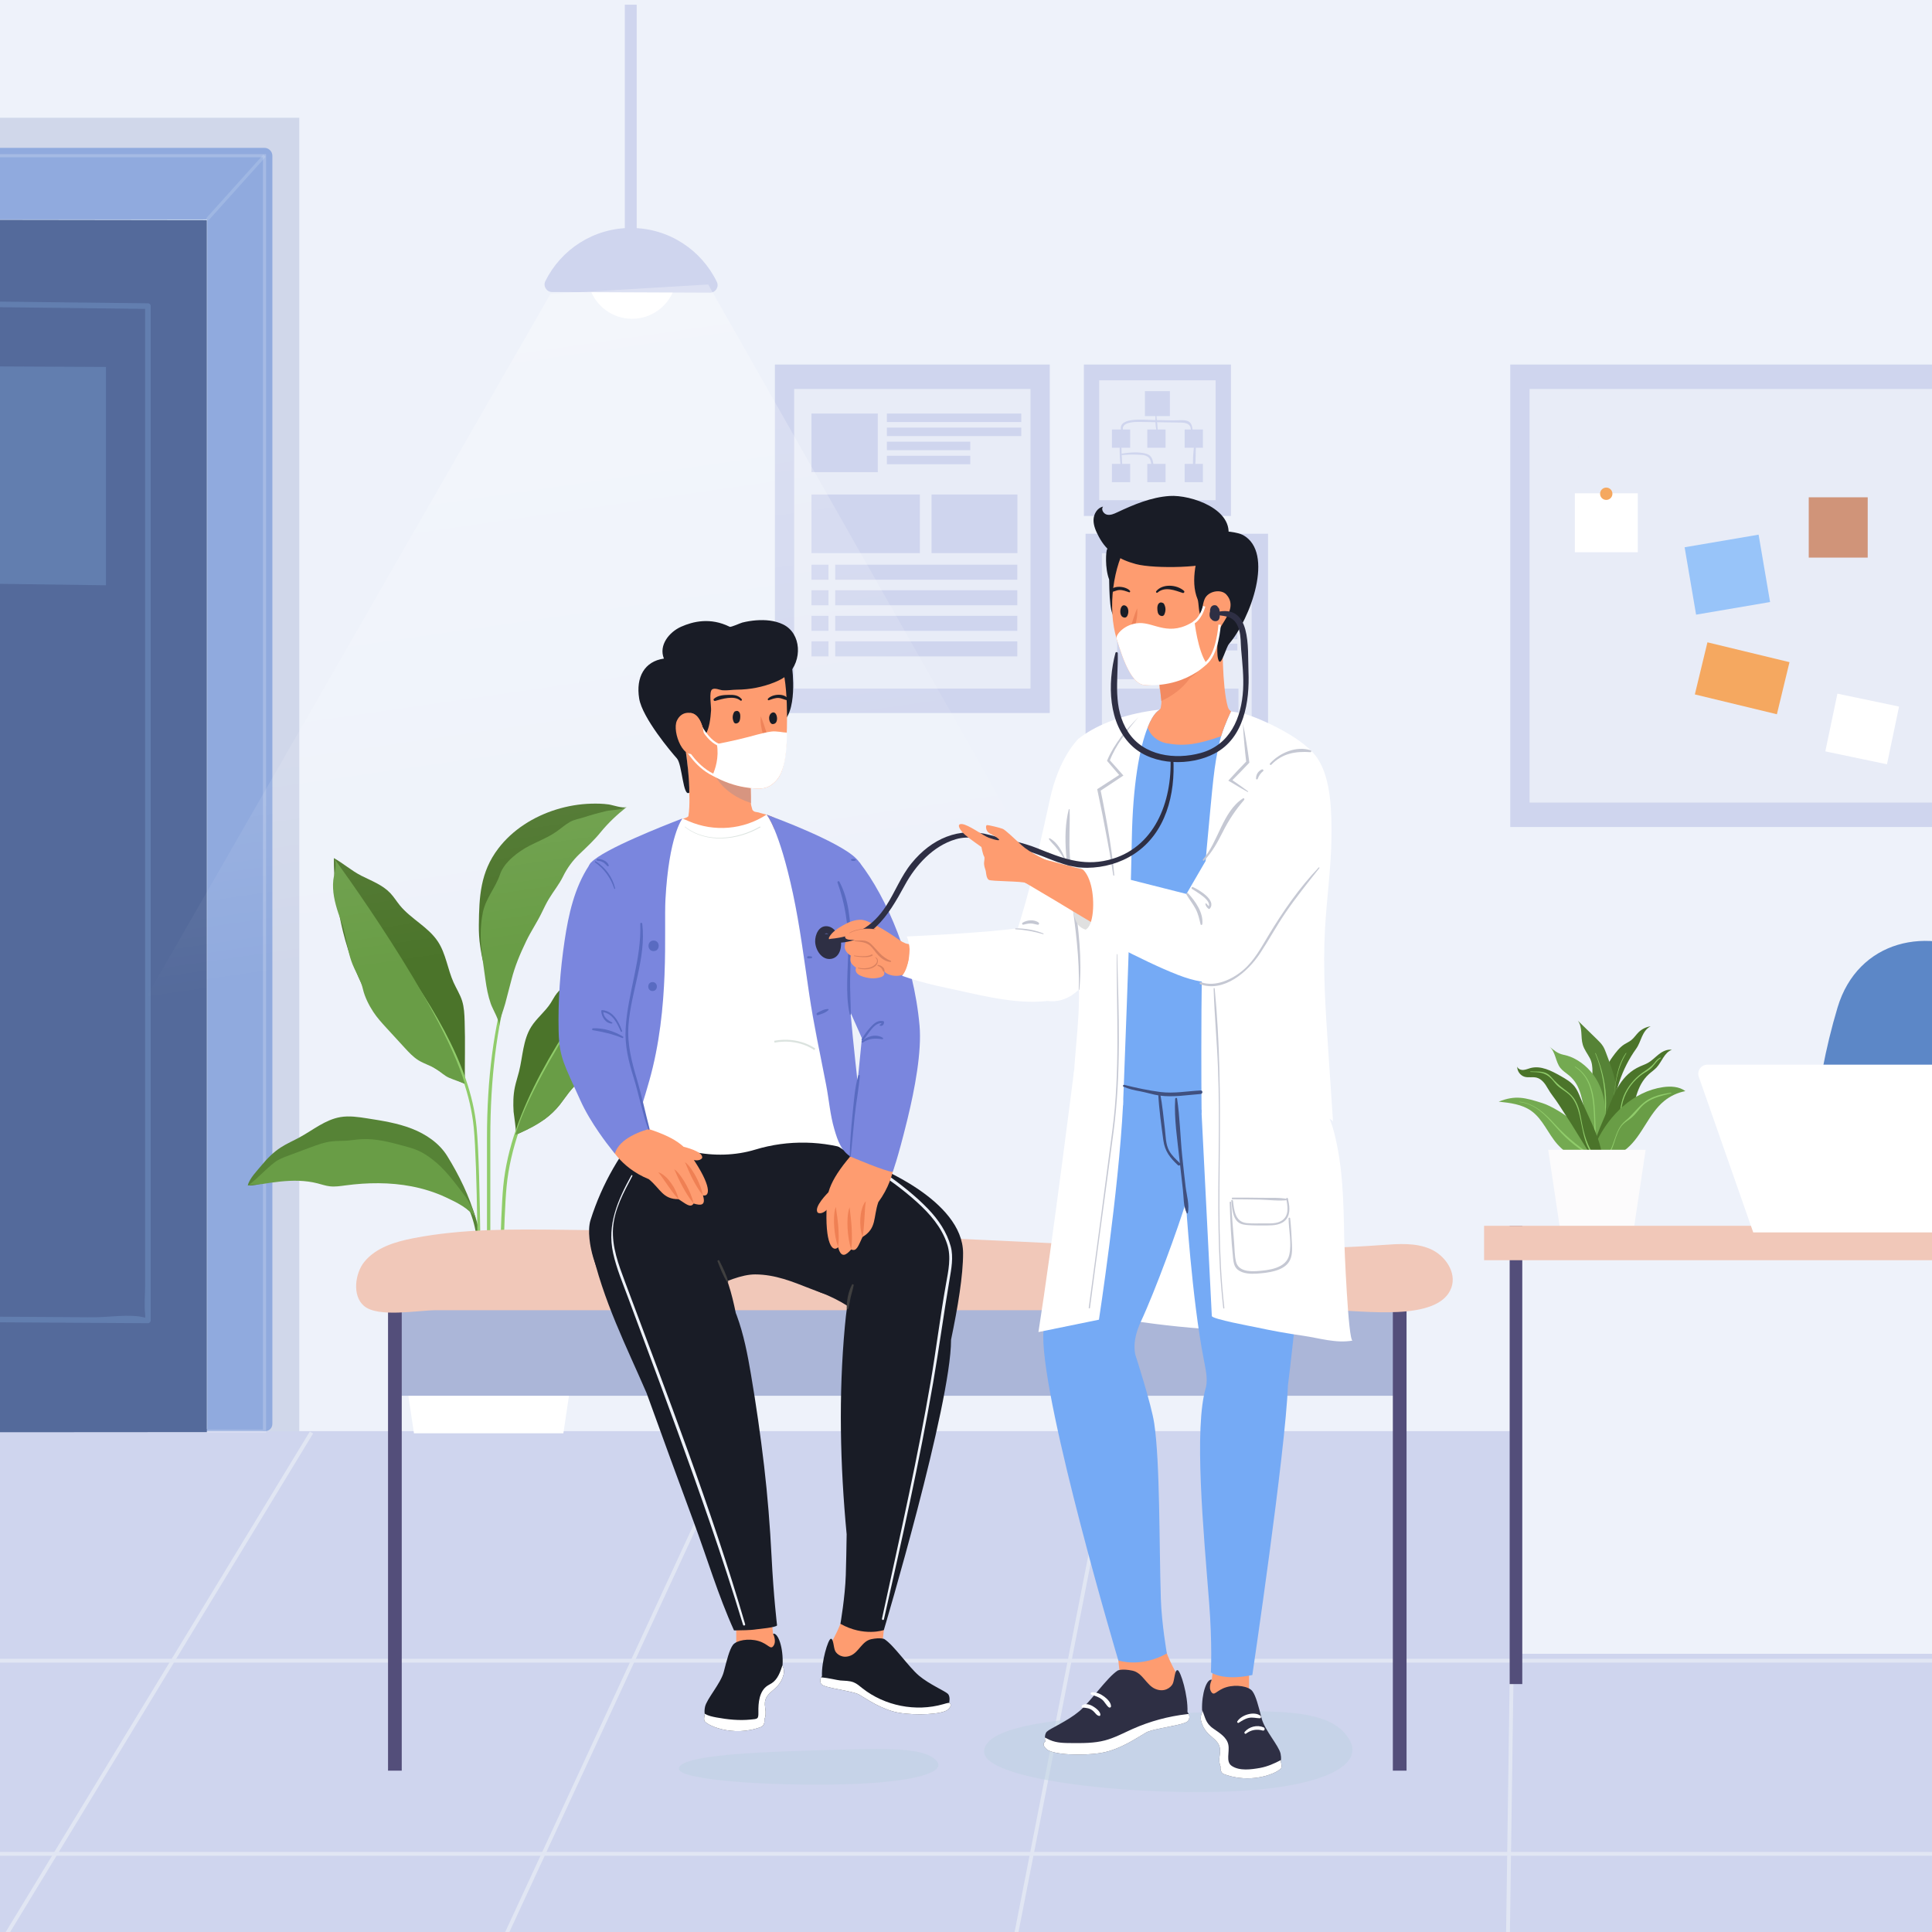 <?xml version="1.0" encoding="UTF-8"?>
<svg xmlns="http://www.w3.org/2000/svg" xmlns:xlink="http://www.w3.org/1999/xlink" version="1.1" x="0px" y="0px" viewBox="0 0 500 500" style="enable-background:new 0 0 500 500;" xml:space="preserve">
<g id="BACKGROUND">
	<rect style="fill:#FFFFFF;" width="500" height="500"></rect>
</g>
<g id="OBJECTS">
	<g>
		<defs>
			<rect id="SVGID_1_" transform="matrix(-1 -4.489266e-11 4.489266e-11 -1 500 500)" width="500" height="500"></rect>
		</defs>
		<clipPath id="SVGID_00000037679212983030480000000013620012601499609249_">
			<use xlink:href="#SVGID_1_" style="overflow:visible;"></use>
		</clipPath>
		
			<rect x="0" y="1.215" transform="matrix(-1 -6.734625e-11 6.734625e-11 -1 500 502.43)" style="clip-path:url(#SVGID_00000037679212983030480000000013620012601499609249_);fill:#CFD5EE;" width="500" height="500"></rect>
		
			<rect style="clip-path:url(#SVGID_00000037679212983030480000000013620012601499609249_);fill:#EEF2FA;" width="500" height="369.167"></rect>
		<g style="clip-path:url(#SVGID_00000037679212983030480000000013620012601499609249_);">
			<rect x="200.543" y="94.342" style="fill:#CFD5EE;" width="71.137" height="90.192"></rect>
			<rect x="205.535" y="100.671" style="fill:#E8ECF7;" width="61.154" height="77.535"></rect>
			<rect x="390.856" y="94.342" style="fill:#CFD5EE;" width="110.559" height="119.685"></rect>
			<rect x="395.847" y="100.671" style="fill:#E8ECF7;" width="105.567" height="107.028"></rect>
			<rect x="280.506" y="94.342" style="fill:#CFD5EE;" width="38.064" height="39.19"></rect>
			<rect x="284.471" y="98.424" style="fill:#E8ECF7;" width="30.135" height="31.027"></rect>
			<rect x="280.943" y="138.128" style="fill:#CFD5EE;" width="47.218" height="56.399"></rect>
			<rect x="285.174" y="143.182" style="fill:#E8ECF7;" width="38.754" height="46.29"></rect>
			<rect x="210.004" y="107.024" style="fill:#CFD5EE;" width="17.167" height="15.171"></rect>
			<g>
				<rect x="210.004" y="146.143" style="fill:#CFD5EE;" width="4.404" height="3.892"></rect>
				<rect x="216.154" y="146.143" style="fill:#CFD5EE;" width="47.129" height="3.892"></rect>
			</g>
			<g>
				<rect x="210.004" y="152.757" style="fill:#CFD5EE;" width="4.404" height="3.892"></rect>
				<rect x="216.154" y="152.757" style="fill:#CFD5EE;" width="47.129" height="3.892"></rect>
			</g>
			<g>
				<rect x="210.004" y="159.371" style="fill:#CFD5EE;" width="4.404" height="3.892"></rect>
				<rect x="216.154" y="159.371" style="fill:#CFD5EE;" width="47.129" height="3.892"></rect>
			</g>
			<g>
				<rect x="210.004" y="165.985" style="fill:#CFD5EE;" width="4.404" height="3.892"></rect>
				<rect x="216.154" y="165.985" style="fill:#CFD5EE;" width="47.129" height="3.892"></rect>
			</g>
			<rect x="210.004" y="127.974" style="fill:#CFD5EE;" width="28.062" height="15.171"></rect>
			<rect x="241.084" y="127.974" style="fill:#CFD5EE;" width="22.226" height="15.171"></rect>
			<rect x="229.526" y="107.024" style="fill:#CFD5EE;" width="34.772" height="2.193"></rect>
			<rect x="229.526" y="110.667" style="fill:#CFD5EE;" width="34.772" height="2.193"></rect>
			<rect x="229.526" y="114.31" style="fill:#CFD5EE;" width="21.573" height="2.193"></rect>
			<rect x="229.526" y="117.953" style="fill:#CFD5EE;" width="21.573" height="2.193"></rect>
			<rect x="289.12" y="147.955" style="fill:#CFD5EE;" width="13.692" height="12.099"></rect>
			<rect x="304.689" y="147.955" style="fill:#CFD5EE;" width="15.545" height="1.749"></rect>
			<rect x="304.689" y="150.86" style="fill:#CFD5EE;" width="15.545" height="1.749"></rect>
			<rect x="304.689" y="153.766" style="fill:#CFD5EE;" width="9.644" height="1.749"></rect>
			<rect x="304.689" y="156.671" style="fill:#CFD5EE;" width="9.644" height="1.749"></rect>
			<rect x="289.12" y="163.678" style="fill:#CFD5EE;" width="13.692" height="12.1"></rect>
			<rect x="289.12" y="178.21" style="fill:#CFD5EE;" width="31.392" height="7.8"></rect>
			<rect x="304.689" y="163.678" style="fill:#CFD5EE;" width="15.545" height="1.749"></rect>
			<rect x="304.689" y="166.584" style="fill:#CFD5EE;" width="15.545" height="1.749"></rect>
			<rect x="304.689" y="169.489" style="fill:#CFD5EE;" width="9.644" height="1.749"></rect>
			<rect x="304.689" y="172.394" style="fill:#CFD5EE;" width="9.644" height="1.749"></rect>
			<rect x="296.31" y="101.226" style="fill:#CFD5EE;" width="6.456" height="6.456"></rect>
			<g>
				<rect x="287.761" y="111.15" style="fill:#CFD5EE;" width="4.726" height="4.726"></rect>
				<rect x="296.923" y="111.15" style="fill:#CFD5EE;" width="4.726" height="4.726"></rect>
				<rect x="306.589" y="111.15" style="fill:#CFD5EE;" width="4.726" height="4.726"></rect>
			</g>
			<g>
				<rect x="287.761" y="120.059" style="fill:#CFD5EE;" width="4.726" height="4.726"></rect>
				<rect x="296.923" y="120.059" style="fill:#CFD5EE;" width="4.726" height="4.726"></rect>
				<rect x="306.589" y="120.059" style="fill:#CFD5EE;" width="4.726" height="4.726"></rect>
			</g>
			<g>
				<g>
					<path style="fill:#CFD5EE;" d="M299.02,107.624c0.007,1.243-0.03,2.524,0.264,3.74c0.044,0.18,0.325,0.141,0.322-0.044       c-0.017-1.235-0.249-2.463-0.313-3.697C299.284,107.45,299.019,107.447,299.02,107.624L299.02,107.624z"></path>
				</g>
			</g>
			<g>
				<g>
					<path style="fill:#CFD5EE;" d="M290.764,111.704c-1.187-2.829,3.841-2.508,5.026-2.496c1.635,0.016,3.271,0.058,4.906,0.085       c1.472,0.025,2.944,0.046,4.415,0.066c0.905,0.012,2.318-0.014,2.871,0.945c0.246,0.426,0.218,1.357,0.405,1.873       c0.062,0.172,0.372,0.164,0.345-0.047c-0.165-1.303-0.086-2.806-1.556-3.232c-1.053-0.305-2.449-0.082-3.537-0.104       c-1.799-0.035-3.598-0.066-5.397-0.095c-1.885-0.031-9.755-0.95-7.893,3.18C290.454,112.11,290.863,111.941,290.764,111.704       L290.764,111.704z"></path>
				</g>
			</g>
			<g>
				<g>
					<path style="fill:#CFD5EE;" d="M289.758,115.471c0.018,1.868,0.026,3.79,0.335,5.636c0.034,0.202,0.356,0.151,0.353-0.048       c-0.026-1.864-0.208-3.722-0.219-5.589C290.225,115.169,289.755,115.168,289.758,115.471L289.758,115.471z"></path>
				</g>
			</g>
			<g>
				<g>
					<path style="fill:#CFD5EE;" d="M290.063,117.788c1.466-0.112,2.923-0.213,4.393-0.116c0.627,0.041,1.461,0.02,2.054,0.259       c1.458,0.59,1.234,1.647,1.608,2.748c0.078,0.229,0.489,0.211,0.453-0.061c-0.191-1.447-0.356-2.737-1.921-3.192       c-2.02-0.587-4.594-0.329-6.632,0.024C289.827,117.484,289.869,117.803,290.063,117.788L290.063,117.788z"></path>
				</g>
			</g>
			<g>
				<g>
					<path style="fill:#CFD5EE;" d="M309.008,115.379c-0.155,1.769-0.393,3.641-0.201,5.412c0.033,0.307,0.441,0.305,0.477,0       c0.209-1.781,0.115-3.619,0.224-5.412C309.528,115.056,309.036,115.063,309.008,115.379L309.008,115.379z"></path>
				</g>
			</g>
			
				<rect x="437.239" y="139.8" transform="matrix(0.986 -0.168 0.168 0.986 -18.627 77.246)" style="fill:#98C4F9;" width="19.419" height="17.685"></rect>
			
				<rect x="473.551" y="181.165" transform="matrix(0.979 0.205 -0.205 0.979 49.052 -94.92)" style="fill:#FFFFFF;" width="16.298" height="15.258"></rect>
			<rect x="407.566" y="127.664" style="fill:#FFFFFF;" width="16.298" height="15.258"></rect>
			
				<rect x="439.893" y="168.681" transform="matrix(0.972 0.235 -0.235 0.972 53.948 -101.1)" style="fill:#F5A860;" width="21.846" height="13.871"></rect>
			<rect x="468.102" y="128.704" style="fill:#D09479;" width="15.258" height="15.605"></rect>
			<path style="fill:#F5A860;" d="M417.295,127.783c0,0.882-0.715,1.598-1.597,1.598c-0.882,0-1.598-0.715-1.598-1.598     c0-0.882,0.715-1.598,1.598-1.598C416.58,126.185,417.295,126.9,417.295,127.783z"></path>
		</g>
		<g style="clip-path:url(#SVGID_00000037679212983030480000000013620012601499609249_);">
			<g>
				<path style="fill:#CFD5EE;" d="M408.464,115.69c0.05,0,0.05-0.078,0-0.078C408.414,115.612,408.414,115.69,408.464,115.69      L408.464,115.69z"></path>
			</g>
		</g>
		
			<rect x="-176.867" y="351.427" style="clip-path:url(#SVGID_00000037679212983030480000000013620012601499609249_);fill:#EEF2FA;" width="761.534" height="18.955"></rect>
		<g style="clip-path:url(#SVGID_00000037679212983030480000000013620012601499609249_);">
			<g>
				<g>
					<g style="opacity:0.45;">
						<polygon style="fill:#ABB6D8;" points="-99.961,370.382 8.543,370.382 77.459,370.382 77.459,30.477 -99.961,30.477       "></polygon>
					</g>
					<g>
						<polygon style="fill:#90AADE;" points="-87.005,370.382 8.07,370.382 68.457,370.382 68.457,40.301 -87.005,40.301       "></polygon>
					</g>
					<g>
						<defs>
							<polygon id="SVGID_00000182486957645192395210000004272184308427016859_" points="-87.005,370.382 8.07,370.382          68.457,370.382 68.457,40.301 -87.005,40.301        "></polygon>
						</defs>
						<clipPath id="SVGID_00000155844733266650006120000004340191181941707167_">
							<use xlink:href="#SVGID_00000182486957645192395210000004272184308427016859_" style="overflow:visible;"></use>
						</clipPath>
					</g>
					<g>
						<g>
							<path style="fill:#90AADE;" d="M70.491,368.447c0-37.165,0-74.331,0-111.496c0-58.768,0-117.537,0-176.305         c0-13.448,0-26.896,0-40.344c0-1.1-0.932-2.035-2.035-2.035c-45.395,0-90.789,0-136.184,0c-6.426,0-12.851,0-19.277,0         c-1.1,0-2.035,0.932-2.035,2.035c0,37.165,0,74.331,0,111.496c0,58.768,0,117.537,0,176.305c0,13.448,0,26.896,0,40.344         c0,2.619,4.07,2.623,4.07,0c0-37.165,0-74.331,0-111.496c0-58.768,0-117.537,0-176.305c0-13.448,0-26.896,0-40.344         c-0.678,0.678-1.357,1.357-2.035,2.035c45.395,0,90.789,0,136.184,0c6.426,0,12.851,0,19.277,0         c-0.678-0.678-1.357-1.357-2.035-2.035c0,37.165,0,74.331,0,111.496c0,58.768,0,117.537,0,176.305         c0,13.448,0,26.896,0,40.344C66.422,371.065,70.491,371.07,70.491,368.447L70.491,368.447z"></path>
						</g>
					</g>
					
						<rect x="-87.005" y="40.301" transform="matrix(-1 -1.224647e-16 1.224647e-16 -1 -18.548 410.683)" style="opacity:0.19;fill:none;stroke:#FFFFFF;stroke-width:0.816;stroke-miterlimit:10;" width="155.461" height="330.081"></rect>
					
						<rect x="-70.672" y="56.785" transform="matrix(-1 -1.224647e-16 1.224647e-16 -1 -17.036 426.609)" style="fill:#D6E6F9;" width="124.308" height="313.039"></rect>
					<rect x="-70.672" y="56.785" style="fill:#8197D0;" width="6.805" height="313.039"></rect>
					<g>
						<polygon style="fill:#546A9B;" points="-63.8,56.801 53.533,56.968 53.533,370.636 -63.8,370.718       "></polygon>
					</g>
					<g>
						<g>
							<path style="fill:#627EAF;" d="M38.28,78.494c-26.436-0.302-52.873-0.605-79.309-0.907c-0.391-0.004-0.724,0.335-0.724,0.724         c0,29.577,0,59.155,0,88.732c0,47.182,0,94.364,0,141.546c0,10.882,0,21.764,0,32.646c0,0.393,0.332,0.722,0.724,0.724         c26.436,0.161,52.873,0.323,79.309,0.484c0.391,0.002,0.724-0.334,0.724-0.724c0-29.653,0-59.306,0-88.96         c0-47.046,0-94.092,0-141.138c0-10.801,0-21.601,0-32.402c0-0.932-1.448-0.933-1.448,0c0,44.749,0,89.499,0,134.248         c0,30.186,0,60.371,0,90.557c0,9.535,0,19.07,0,28.605c0,2.388-0.259,4.942,0,7.318c0.053,0.485,0.025,1.037,0,1.527         c0.002-0.034,1.167-0.158-0.067-0.483c-3.874-1.02-9.351-0.057-13.329-0.081c-7.679-0.047-15.358-0.094-23.036-0.141         c-13.299-0.081-26.597-0.162-39.896-0.243c-0.544-0.003-1.131-0.069-1.672-0.01c-0.998,0.109-0.151-0.405,0.14,0.715         c-0.058-0.223-0.061-0.758,0-0.962c0.515-1.731,0-4.424,0-6.216c0-8.949,0-17.897,0-26.846c0-60.751,0-121.503,0-182.254         c0-10.762,0-21.523,0-32.285c0-4.457-0.802-9.767,0-14.175c-0.088,0.486-1.155,0.221,0.067,0.553         c1.496,0.406,3.635,0.042,5.177,0.059c6.493,0.074,12.986,0.149,19.478,0.223c15.162,0.173,30.324,0.347,45.487,0.52         c2.792,0.032,5.584,0.064,8.377,0.096C39.213,79.952,39.213,78.504,38.28,78.494z"></path>
						</g>
					</g>
					<g>
						<defs>
							<polygon id="SVGID_00000140005418915064481320000007168812729316371088_" points="12.351,85.821 -46.741,78.31          -46.741,341.234 12.351,338.671        "></polygon>
						</defs>
						<clipPath id="SVGID_00000147910224474413530090000007320721755535783097_">
							<use xlink:href="#SVGID_00000140005418915064481320000007168812729316371088_" style="overflow:visible;"></use>
						</clipPath>
					</g>
					<g>
						<polygon style="fill:#627EAF;" points="27.421,94.968 -25.901,94.697 -25.901,150.753 27.421,151.468       "></polygon>
					</g>
				</g>
				
					<line style="opacity:0.19;fill:none;stroke:#E0EEF7;stroke-width:0.816;stroke-miterlimit:10;" x1="68.457" y1="40.301" x2="53.636" y2="56.785"></line>
				
					<line style="opacity:0.19;fill:#73A3EF;stroke:#FFFFFF;stroke-width:0.816;stroke-miterlimit:10;" x1="-87.005" y1="40.301" x2="-70.672" y2="56.785"></line>
			</g>
		</g>
		<g style="clip-path:url(#SVGID_00000037679212983030480000000013620012601499609249_);">
			<defs>
				
					<rect id="SVGID_00000008139275201700897550000009864791043074117536_" x="-93" y="370.051" transform="matrix(-1 -4.489754e-11 4.489754e-11 -1 564 871.266)" width="750" height="131.164"></rect>
			</defs>
			<clipPath id="SVGID_00000121966847788489088830000007098115610775586948_">
				<use xlink:href="#SVGID_00000008139275201700897550000009864791043074117536_" style="overflow:visible;"></use>
			</clipPath>
			<g style="clip-path:url(#SVGID_00000121966847788489088830000007098115610775586948_);">
				<g>
					
						<line style="fill:none;stroke:#E1E6F3;stroke-width:0.989;stroke-miterlimit:10;" x1="198.039" y1="355.698" x2="61.947" y2="649.914"></line>
					
						<line style="fill:none;stroke:#E1E6F3;stroke-width:0.989;stroke-miterlimit:10;" x1="291.328" y1="355.698" x2="232.062" y2="658.505"></line>
					
						<line style="fill:none;stroke:#E1E6F3;stroke-width:0.989;stroke-miterlimit:10;" x1="392.3" y1="355.698" x2="387.91" y2="668.169"></line>
					
						<line style="fill:none;stroke:#E1E6F3;stroke-width:0.989;stroke-miterlimit:10;" x1="494.369" y1="355.698" x2="567.903" y2="668.169"></line>
					
						<line style="fill:none;stroke:#E1E6F3;stroke-width:0.989;stroke-miterlimit:10;" x1="601.926" y1="362.14" x2="736.921" y2="653.136"></line>
					
						<line style="fill:none;stroke:#E1E6F3;stroke-width:0.989;stroke-miterlimit:10;" x1="80.605" y1="370.731" x2="-85.121" y2="643.472"></line>
					
						<line style="fill:none;stroke:#E1E6F3;stroke-width:0.989;stroke-miterlimit:10;" x1="-43.415" y1="352.476" x2="-225.603" y2="621.996"></line>
				</g>
				
					<line style="fill:none;stroke:#E1E6F3;stroke-width:0.989;stroke-miterlimit:10;" x1="667.777" y1="429.789" x2="-103.778" y2="429.789"></line>
				
					<line style="fill:none;stroke:#E1E6F3;stroke-width:0.989;stroke-miterlimit:10;" x1="667.777" y1="479.77" x2="-103.778" y2="479.77"></line>
			</g>
		</g>
		<g style="clip-path:url(#SVGID_00000037679212983030480000000013620012601499609249_);">
			<g>
				<g>
					<path style="fill:#4B742A;" d="M413.987,284.457c-0.04-3.707,1.122-7.903,3.307-10.897c0.898-1.23,1.826-2.49,3.113-3.304       c0.564-0.357,1.188-0.621,1.715-1.03c0.762-0.59,1.277-1.441,1.969-2.112c0.841-0.815,1.948-1.351,3.108-1.504       c-1.07,0.486-1.755,1.551-2.238,2.623c-0.483,1.071-0.833,2.218-1.519,3.173c-3.746,5.215-5.707,11.412-6.264,17.827"></path>
				</g>
				<g>
					<path style="fill:#568336;" d="M411.205,289.069c0.284-2.689,0.555-5.382,0.676-8.084c0.105-2.322,0.692-5.035-0.44-7.153       c-0.608-1.138-1.428-2.179-1.805-3.413c-0.631-2.063,0.009-4.537-1.285-6.264c1.625,1.583,3.25,3.166,4.875,4.748       c0.614,0.598,1.235,1.205,1.677,1.939c0.309,0.513,0.524,1.077,0.737,1.638c2,5.265,4.324,11.481,1.866,17.03"></path>
				</g>
				<g>
					<path style="fill:#74AA51;" d="M414.802,300.136c-3.021,3.357-9.476-1.418-11.795-4.06c-2.411-2.747-3.746-6.472-6.727-8.586       c-2.405-1.706-5.481-2.07-8.413-2.381c4.359-1.744,6.827-1.039,11.305,0.374c4.478,1.412,15.084,8.88,14.008,14.007"></path>
				</g>
				<g>
					<g>
						<path style="fill:#90CC6A;" d="M412.852,272.608c1.893,4.638,2.754,9.695,2.428,14.7c-0.277,4.248-1.676,8.308-0.563,12.548        c0.042,0.162,0.278,0.092,0.248-0.068c-0.924-4.846,0.656-9.411,0.696-14.251c0.038-4.508-0.957-8.816-2.693-12.96        C412.939,272.507,412.823,272.536,412.852,272.608L412.852,272.608z"></path>
					</g>
				</g>
				<g>
					<g>
						<path style="fill:#90CC6A;" d="M420.781,272.528c-2.301,3.355-2.673,7.374-3.16,11.312        c-0.635,5.127-0.893,10.331-2.421,15.294c-0.041,0.134,0.159,0.184,0.206,0.057c3.169-8.473,0.626-18.705,5.478-26.602        C420.926,272.522,420.824,272.465,420.781,272.528L420.781,272.528z"></path>
					</g>
				</g>
				<g>
					<path style="fill:#74AA51;" d="M413.584,294.652c-1.633-1.27-2.59-3.946-3.162-5.934c-1.094-3.804-1.076-7.708-4.405-10.442       c-0.75-0.616-1.6-1.131-2.199-1.895c-1.291-1.649-1.215-4.204-2.84-5.527c1.199,0.976,2.088,1.789,3.669,2.125       c1.365,0.29,2.318,0.666,3.54,1.387c2.601,1.535,4.667,3.958,5.856,6.727c1.925,4.483,1.761,9.635,0.55,14.361"></path>
				</g>
				<g>
					<path style="fill:#4B742A;" d="M412.077,300.459c-0.141-4.638,2.305-9.16,3.988-13.31c1.843-4.545,3.536-9.004,8.378-11.166       c0.679-0.303,1.389-0.541,2.035-0.907c1.055-0.598,1.893-1.508,2.852-2.25c0.959-0.742,2.152-1.337,3.347-1.131       c-1.945,0.663-2.57,3.067-3.964,4.577c-0.592,0.641-1.332,1.123-1.977,1.71c-3.328,3.034-3.621,7.497-4.754,11.546       c-1.617,5.779-2.542,9.381-8.34,10.928"></path>
				</g>
				<g>
					<g>
						<path style="fill:#90CC6A;" d="M414.893,299.852c2.994-4.333,3.889-8.659,4.867-13.732c0.592-3.074,2.249-5.676,4.664-7.658        c0.808-0.663,1.729-1.102,2.558-1.722c1.026-0.767,1.703-2.241,2.788-2.856c0.111-0.063,0.013-0.225-0.099-0.17        c-0.746,0.366-1.034,0.763-1.548,1.401c-0.935,1.16-2.071,1.78-3.247,2.635c-1.955,1.422-3.72,3.577-4.643,5.819        c-0.936,2.273-0.974,4.83-1.54,7.203c-0.767,3.218-2.116,6.242-3.904,9.018C414.747,299.857,414.849,299.914,414.893,299.852        L414.893,299.852z"></path>
					</g>
				</g>
				<g>
					<g>
						<path style="fill:#90CC6A;" d="M407.609,276.142c4.705,3.088,4.755,8.971,4.985,14.016c0.137,3.018-0.613,7.613,1.47,10.115        c0.062,0.074,0.188-0.023,0.134-0.104c-1.504-2.256-1.135-5.442-1.253-8.045c-0.118-2.615-0.119-5.274-0.503-7.868        c-0.493-3.333-1.815-6.413-4.769-8.226C407.603,275.988,407.54,276.097,407.609,276.142L407.609,276.142z"></path>
					</g>
				</g>
				<g>
					<path style="fill:#699D46;" d="M414.363,300.103c2.446-0.274,4.804-1.29,6.684-2.88c3.983-3.367,5.582-8.945,9.608-12.261       c1.584-1.304,3.499-2.201,5.515-2.583c-1.618-1.214-3.818-1.313-5.819-1.021c-7.609,1.11-13.808,7.108-17.139,14.039"></path>
				</g>
				<g>
					<path style="fill:#4B742A;" d="M411.874,299.243c-1.772-2.726-3.425-5.529-5.155-8.282c-1.094-1.74-2.256-3.438-3.351-5.177       c-0.901-1.431-1.993-2.641-2.832-4.142c-0.665-1.189-1.545-2.414-2.865-2.748c-1.008-0.255-2.1,0.064-3.099-0.223       c-1.127-0.323-1.959-1.473-1.912-2.645c0.181,0.616,0.91,0.916,1.55,0.878c0.64-0.037,1.237-0.319,1.857-0.487       c2.676-0.727,5.417,0.688,7.829,2.056c1.344,0.762,2.725,1.556,3.664,2.782c0.631,0.824,1.027,1.799,1.416,2.761       c1.886,4.669,4.382,8.871,5.483,13.899"></path>
				</g>
				<g>
					<g>
						<path style="fill:#90CC6A;" d="M393.284,285.22c4.896,0.564,7.736,4.768,10.846,8.069c2.707,2.873,6.135,5.193,9.552,7.132        c0.132,0.075,0.247-0.123,0.119-0.203c-4.309-2.716-8.036-5.563-11.46-9.339c-2.427-2.676-5.317-5.367-9.057-5.779        C393.207,285.091,393.208,285.211,393.284,285.22L393.284,285.22z"></path>
					</g>
				</g>
				<g>
					<g>
						<path style="fill:#90CC6A;" d="M396.084,277.418c2.12,0.068,3.772,0.058,5.386,1.738c0.695,0.723,1.171,1.525,1.993,2.166        c1.031,0.803,2.191,1.407,3.074,2.394c1.182,1.321,1.83,3.122,2.232,4.824c0.987,4.182,1.256,9.1,4.926,11.86        c0.084,0.064,0.193-0.077,0.113-0.147c-2.487-2.161-3.607-5.714-4.272-8.923c-0.522-2.52-0.721-5.04-2.3-7.2        c-0.649-0.888-1.44-1.503-2.308-2.148c-1.373-1.02-2.385-1.958-3.478-3.241c-1.455-1.708-3.263-1.388-5.365-1.446        C396.005,277.292,396.005,277.415,396.084,277.418L396.084,277.418z"></path>
					</g>
				</g>
				<g>
					<g>
						<path style="fill:#90CC6A;" d="M415.183,299.963c2.954-2.149,2.403-6.448,4.837-8.98c0.664-0.691,1.548-1.139,2.271-1.763        c0.896-0.772,1.563-1.742,2.349-2.616c2.092-2.326,4.924-2.921,7.831-3.639c0.117-0.029,0.065-0.193-0.049-0.176        c-2.277,0.342-4.666,0.86-6.567,2.237c-1.932,1.4-3.321,3.509-5.196,5.026c-3.159,2.555-2.543,7.196-5.553,9.811        C415.052,299.91,415.125,300.006,415.183,299.963L415.183,299.963z"></path>
					</g>
				</g>
				<g>
					<polygon style="fill:#FCFBFC;" points="413.284,297.564 425.89,297.564 422.848,317.915 413.284,317.915 403.719,317.915        400.677,297.564      "></polygon>
				</g>
			</g>
			<g>
				<g>
					<g>
						<g>
							<g>
								<path style="fill:#EBC0B3;" d="M488.316,426.235l-1.465-78.301h5.209l-1.465,78.301c-0.017,0.794-0.527,1.438-1.14,1.438          C488.843,427.673,488.333,427.029,488.316,426.235z"></path>
							</g>
						</g>
					</g>
					<g>
						<g>
							<g>
								<path style="fill:#EBC0B3;" d="M530.986,423.186l-30.252-72.236l4.841-1.922l27.529,73.316          c0.277,0.745,0.04,1.531-0.529,1.757C532.007,424.328,531.295,423.918,530.986,423.186z"></path>
							</g>
						</g>
					</g>
					<g>
						<g>
							<g>
								<path style="fill:#EBC0B3;" d="M447.925,423.186l30.252-72.236l-4.841-1.922l-27.529,73.316          c-0.277,0.745-0.04,1.531,0.529,1.757C446.904,424.328,447.616,423.918,447.925,423.186z"></path>
							</g>
						</g>
					</g>
				</g>
				<g>
					<path style="fill:#5C87C7;" d="M469.18,326.154c-1.635-21.918,0.043-44.292,6.382-65.428       c5.197-17.329,23.468-21.658,38.6-12.649c14.571,8.675,22.771,25.689,27.422,41.165c4.478,14.898,7.394,32.041,3.088,47.317       c-4.678,16.595-20.587,22.627-36.283,24.209c-20.673,2.084-42,1.366-62.214-3.703c-6.287-1.577-13.013-6.918-5.551-12.49       c6.17-4.607,16.011-6.339,23.601-6.46"></path>
				</g>
			</g>
			<g>
				<rect x="392.331" y="321.69" style="fill:#EEF2FA;" width="239.384" height="106.31"></rect>
				<g>
					<rect x="390.699" y="317.238" style="fill:#534E7A;" width="3.265" height="118.598"></rect>
					<rect x="630.083" y="317.238" style="fill:#534E7A;" width="3.265" height="118.598"></rect>
				</g>
				<rect x="384.081" y="317.238" style="fill:#F1C8B9;" width="255.885" height="8.904"></rect>
			</g>
			<g>
				<path style="fill:#FFFFFF;" d="M453.737,318.949h71.638l-14.439-41.269c-0.45-1.285-1.663-2.146-3.024-2.146h-66.039      c-1.625,0-2.764,1.605-2.227,3.139L453.737,318.949z"></path>
				
					<rect x="515.44" y="315.522" transform="matrix(-1 -1.224647e-16 1.224647e-16 -1 1069.867 634.472)" style="fill:#FFFFFF;" width="38.987" height="3.427"></rect>
			</g>
		</g>
		<g style="clip-path:url(#SVGID_00000037679212983030480000000013620012601499609249_);">
			<g>
				<path style="fill:#4B742A;" d="M162.228,208.832c-0.995,0.48-3.598-0.491-4.723-0.647c-1.485-0.206-3.014-0.237-4.51-0.195      c-3.07,0.087-6.129,0.608-9.061,1.52c-5.82,1.809-11.268,5.204-14.983,10.092c-4.66,6.131-4.946,12.461-5.028,19.783      c-0.021,1.85,0.077,3.704,0.358,5.533c0.085,0.555,0.678,4.755,1.218,4.833c0.262,0.038,0.497-0.152,0.687-0.336      c2.802-2.722,3.813-6.637,5.787-9.903c1.14-1.886,2.697-3.539,3.966-5.366c3.035-4.369,6.114-8.707,9.19-13.047      c1.441-2.033,2.883-4.066,4.328-6.097C149.457,215.002,162.228,208.832,162.228,208.832z"></path>
				<g>
					<path style="fill:#90CC6A;" d="M126.032,294.436v38.255h0.863v-38.255c0-30.422,6.579-54.214,20.844-71.213l-0.299,0.176       C133.039,240.571,126.032,263.806,126.032,294.436z"></path>
				</g>
				<g>
					<path style="fill:#568336;" d="M119.659,309.622c2.604,4.28,3.928,9.193,3.928,14.617v8.438h0.101       c0.245,0,0.489,0.007,0.741,0.007h0.022v-8.445c0-0.985-0.043-1.949-0.129-2.899c-0.144-1.626-0.41-3.201-0.806-4.726       c-0.669-2.647-1.719-5.136-3.122-7.438L119.659,309.622z"></path>
				</g>
				<path style="fill:#699D46;" d="M129.218,265.577c0.032-1.808,1.034-3.987,1.511-5.768c0.55-2.054,1.087-4.112,1.612-6.172      c0.929-3.647,2.216-6.679,3.844-10.074c1.229-2.566,2.819-4.868,4.048-7.426c0.57-1.185,1.14-2.372,1.818-3.499      c1.215-2.021,2.638-3.711,3.672-5.825c1.056-2.158,2.496-4.128,4.236-5.785c1.904-1.812,3.815-3.593,5.458-5.613      c2.001-2.459,4.318-4.631,6.81-6.584c-0.99,0.775-4.117,0.777-5.395,1.081c-1.883,0.448-3.75,0.967-5.59,1.568      c-1.291,0.421-2.563,0.576-3.769,1.257c-1.217,0.687-2.264,1.645-3.406,2.443c-2.162,1.51-4.648,2.474-6.996,3.674      c-2.928,1.496-6.613,4.287-7.667,7.434c-1.173,3.504-3.674,6.135-4.44,9.834c-0.799,3.856-0.673,7.83-0.131,11.712      c0.267,1.909,0.534,3.817,0.8,5.726c0.298,2.133,0.673,4.184,1.389,6.218C127.565,261.325,129.246,263.988,129.218,265.577z"></path>
				<g>
					<path style="fill:#568336;" d="M64.132,306.779c0.396-1.779,2.454-3.851,3.605-5.249c1.44-1.75,3.06-3.371,4.973-4.604       c1.545-0.995,3.246-1.718,4.858-2.599c3.46-1.892,6.645-4.568,10.534-5.224c2.289-0.386,4.631-0.028,6.925,0.329       c3.901,0.608,7.838,1.225,11.518,2.653c3.681,1.429,7.135,3.755,9.21,7.114c3.093,5.009,5.726,10.39,7.339,16.075       c-3.802-5.678-20.822-12.601-20.822-12.601l-12.515-0.463l-10.178,1.745c0,0-6.007,1.282-6.007,1.282       c-1.398,0.298-2.827,0.494-4.235,0.74C67.766,306.252,65.683,306.981,64.132,306.779z"></path>
					<path style="fill:#699D46;" d="M123.094,315.274c-0.381-0.598-0.51-1.572-0.782-2.235c-0.693-1.686-1.552-3.014-2.646-4.423       c-2.428-3.128-4.555-6.095-7.743-8.549c-1.171-0.902-2.412-1.728-3.765-2.322c-1.152-0.506-2.371-0.837-3.585-1.167       c-3.625-0.985-7.328-1.979-11.078-1.757c-1.364,0.081-2.715,0.322-4.079,0.402c-1.108,0.065-2.221,0.023-3.325,0.135       c-2.027,0.205-3.962,0.922-5.871,1.632c-1.88,0.7-3.761,1.399-5.641,2.099c-1.187,0.442-2.393,0.893-3.408,1.651       c-2.503,1.869-4.514,4.302-7.08,6.155c0.607-0.438,2.878-0.328,3.685-0.458c1.569-0.253,3.14-0.494,4.721-0.653       c3.22-0.325,6.509-0.345,9.664,0.466c1.064,0.273,2.112,0.64,3.203,0.766c1.356,0.157,2.723-0.061,4.075-0.241       c5.67-0.752,11.465-0.826,17.082,0.255c3.065,0.59,6.07,1.53,8.899,2.853C118.043,311.111,121.495,312.765,123.094,315.274z"></path>
				</g>
				<path style="fill:#4B742A;" d="M162.13,247.63c-0.01,0.21-0.03,0.42-0.04,0.62l-0.03,0.36c-0.18,2.27-0.54,4.41-1.14,6.62      c-0.4,1.42-0.51,2.96-0.6,4.5c-1.22,5.08-3.22,10.8-6.51,16.23c-2.18,2.27-4.63,4.32-6.59,6.79c-0.8,1.01-1.51,2.09-2.31,3.1      c-1.16,1.46-2.44,2.67-3.83,3.71c-2.02,1.37-4.24,2.62-6.67,3.71c-0.34,0.15-0.7,0.3-1.05,0.45      c0.461-0.198-0.406-5.426-0.442-6.007c-0.134-2.125-0.106-4.276,0.333-6.368c0.284-1.354,0.736-2.666,1.071-4.008      c0.977-3.906,1.014-8.173,3.148-11.588c1.395-2.233,3.573-3.887,5.006-6.096c0.402-0.619,0.741-1.276,1.143-1.895      c0.6-0.925,1.373-1.703,2.222-2.398c0.708-0.58,1.327-1.247,2.022-1.821c0.894-0.74,2.106-1.197,3.089-1.823      c1.036-0.66,2.031-1.39,2.922-2.238c0.603-0.575,1.157-1.202,1.793-1.739c0.97-0.819,2.105-1.405,3.255-1.927      c0.518-0.236,0.956-0.473,1.427-0.775c0.483-0.309,1.536-0.616,1.87-1.067C161.82,244.51,162.17,246.95,162.13,247.63z"></path>
				<g>
					<path style="fill:#90CC6A;" d="M129.262,332.677c0.295,0,0.583-0.007,0.863-0.015c0.036-2,0.079-3.971,0.122-5.884       c0.194-8.352,0.468-15.631,0.863-19.739c1.877-19.545,14.74-38.838,27.753-56.923l-0.698-0.503       c-13.085,18.178-26.019,37.586-27.918,57.347c-0.396,4.122-0.669,11.43-0.863,19.804       C129.341,328.685,129.298,330.663,129.262,332.677z"></path>
				</g>
				<path style="fill:#699D46;" d="M162.13,247.62v0.01c-0.01,0.21-0.03,0.42-0.04,0.62l-0.03,0.36c-0.18,2.27-0.54,4.41-1.14,6.62      c-0.4,1.42-0.51,2.96-0.6,4.5c-0.07,1.46-0.14,2.92-0.4,4.31c-0.54,2.86-1.45,5.68-3.03,8.14c-0.88,1.38-1.94,2.61-3.08,3.78      c-2.18,2.27-4.63,4.32-6.59,6.79c-0.8,1.01-1.51,2.09-2.31,3.1c-1.16,1.46-2.44,2.67-3.82,3.7c0,0.01-0.01,0.01-0.01,0.01      c-2.02,1.52-4.26,2.67-6.67,3.71c-0.34,0.15-0.7,0.3-1.05,0.45c5.23-17.65,28.86-49.75,28.86-49.75      C161.82,244.51,162.17,246.95,162.13,247.62z"></path>
				<path style="fill:#4B742A;" d="M120.305,280.489c-35.409-14.721-33.89-58.411-33.89-58.411c2.465,1.378,4.578,3.288,7.142,4.581      c2.598,1.31,5.438,2.352,7.44,4.463c0.925,0.975,1.628,2.138,2.478,3.18c2.883,3.533,7.374,5.584,9.871,9.399      c2.068,3.159,2.487,7.106,4.037,10.549c0.716,1.59,1.675,3.077,2.202,4.738c0.54,1.7,0.605,3.509,0.665,5.291      C120.436,269.707,120.253,275.065,120.305,280.489z"></path>
				<g>
					<path style="fill:#90CC6A;" d="M98.884,243.182c11.121,15.459,22.12,31.946,23.724,48.664       c0.475,4.971,0.755,14.768,0.906,24.768c0.057,3.424,0.094,6.87,0.129,10.15c0.014,2.05,0.029,4.036,0.043,5.913       c0.245,0,0.489,0.007,0.741,0.007c-0.014-1.885-0.029-3.87-0.05-5.927c-0.014-1.77-0.036-3.582-0.057-5.417       c-0.137-11.539-0.417-23.796-0.978-29.566c-1.626-16.898-12.675-33.479-23.861-49.017c-0.122-0.166-0.352-0.209-0.518-0.086       C98.797,242.793,98.761,243.023,98.884,243.182z"></path>
				</g>
				<path style="fill:#699D46;" d="M120.305,280.489c-1.346-0.56-2.742-0.991-4.064-1.554c-1.25-0.533-2.239-1.558-3.38-2.273      c-1.431-0.897-3.101-1.357-4.539-2.243c-1.381-0.851-2.496-2.061-3.593-3.255c-1.531-1.667-3.061-3.334-4.592-5.001      c-1.259-1.371-2.524-2.749-3.543-4.307c-1.138-1.74-2.191-3.838-2.668-5.873c-0.462-1.97-1.367-3.576-2.249-5.425      c-1.142-2.393-1.582-4.819-2.138-7.415c-0.265-1.237-0.531-2.476-0.902-3.685c-0.333-1.082-0.749-2.137-1.106-3.212      c-0.9-2.71-1.575-5.593-1.273-8.455c0.163-1.543,1.178-4.327,0.157-5.715C86.488,222.177,114.165,259.802,120.305,280.489z"></path>
			</g>
			<g>
				<polygon style="fill:#FFFFFF;" points="126.467,329.797 151.949,329.797 145.801,370.935 126.467,370.935 107.132,370.935       100.984,329.797     "></polygon>
			</g>
		</g>
		<g style="clip-path:url(#SVGID_00000037679212983030480000000013620012601499609249_);">
			<g>
				<g>
					<rect x="161.703" y="1.215" style="fill:#CFD5EE;" width="3.072" height="60.003"></rect>
				</g>
			</g>
			<g>
				<g>
					<path style="fill:#FFFFFF;" d="M152.657,74.647l21.785,0.173c-1.595,4.512-5.908,7.724-10.958,7.684       C158.442,82.463,154.18,79.184,152.657,74.647z"></path>
					<path style="fill:#CFD5EE;" d="M183.76,75.741l-40.893-0.168c-1.44-0.006-2.371-1.524-1.732-2.814       c4.054-8.193,12.504-13.803,22.256-13.762c9.736,0.04,18.138,5.719,22.124,13.945C186.144,74.237,185.2,75.747,183.76,75.741z"></path>
				</g>
				
					<linearGradient id="SVGID_00000179623997111498041060000007500769559921274798_" gradientUnits="userSpaceOnUse" x1="134.043" y1="488.429" x2="226.856" y2="630.415" gradientTransform="matrix(0.907 0.422 -0.422 0.907 212.171 -425.007)">
					<stop offset="0" style="stop-color:#FFFFFF"></stop>
					<stop offset="1" style="stop-color:#FFFFFF;stop-opacity:0"></stop>
				</linearGradient>
				<polygon style="opacity:0.3;fill:url(#SVGID_00000179623997111498041060000007500769559921274798_);" points="142.461,76.056       2.867,319.051 322.867,319.718 183.282,73.624     "></polygon>
			</g>
		</g>
	</g>
	<g>
		
			<rect x="102.197" y="334.247" transform="matrix(-1 -4.489354e-11 4.489354e-11 -1 464.438 695.467)" style="fill:#ABB6D8;" width="260.043" height="26.973"></rect>
		<g>
			
				<rect x="360.467" y="329.411" transform="matrix(-1 -4.410928e-11 4.410928e-11 -1 724.481 787.655)" style="fill:#534E7A;" width="3.546" height="128.833"></rect>
			
				<rect x="100.424" y="329.411" transform="matrix(-1 -4.410706e-11 4.410706e-11 -1 204.394 787.655)" style="fill:#534E7A;" width="3.547" height="128.833"></rect>
		</g>
		<path style="fill:#F1C8B9;" d="M94.2,337.973c3.649,3.107,13.942,1.11,18.635,1.11c14.341,0,28.682,0,43.023,0    c33.491,0,66.983,0,100.474,0c29.429,0,58.859,0,88.288,0c7.774,0,27.848,3.172,31.008-5.88c1.377-3.946-1.648-8.326-5.486-9.979    s-8.2-1.316-12.368-1.017c-37.774,2.71-75.69-0.188-113.528-1.776c-32.823-1.378-65.679-1.77-98.529-2.162    c-12.941-0.154-25.989-0.3-38.694,2.169c-4.74,0.921-9.739,2.408-12.77,6.168C91.949,329.463,91.048,335.289,94.2,337.973z"></path>
	</g>
	<g>
		<g>
			<path style="fill:#191C26;" d="M167.326,290.507c-6.574,7.231-11.555,15.902-14.49,25.224c-0.858,2.726-0.132,6.963,0.68,9.673     c1.826,6.098,4.803,10.387,10.513,11.707c2.609,0.603,5.303,0.513,7.967,0.42c6.451-0.225,16.397-7.737,23.462-7.715     c10.375,0.033,17.975,7.534,27.372,6.166c3.753-0.546,4.67-3.247,7.144-6.402c2.961-3.776,5.132-10.755,3.961-15.573     c-2.759-11.361-18.06-18.711-19.603-27.958"></path>
		</g>
		<g>
			<path style="fill:#191C26;" d="M205,172.75c0,0,1.666,12.11-3.112,14.596c-3.802,1.978-1.883-12.444-1.883-12.444"></path>
			<path style="fill:#FE9C70;" d="M176.167,212.167c0,0,3.207,3.082,4.492,6.046c5.96,1.329,9.333,1.462,13.541,0.181     c2.442-0.75,7.035-3.737,7.364-5.581c-0.921-1.735-3.984-2.094-5.271-2.563c-0.448-0.078-0.988-0.142-1.159-0.272l-0.044-0.041     c-0.197-0.138-0.341-0.26-0.381-0.413c-0.263-0.865-0.356-1.255-0.374-1.707c-0.027-0.365-0.011-0.762-0.013-1.475     c-0.054-1.776-0.067-3.744-0.067-3.744l-3.387-1.683l-13.646-10.702l0.261,4.054c0,0,1.55,11.685,0.681,16.898     C178.083,211.621,176.533,211.868,176.167,212.167z"></path>
			<path style="fill:#D79580;" d="M184.531,199.479c0,0,1.555,5.625,9.803,8.337c-0.027-0.365-0.011-0.762-0.013-1.475     c-0.054-1.776-0.067-3.744-0.067-3.744l-3.387-1.683L184.531,199.479z"></path>
			<path style="fill:#FE9C70;" d="M203.575,190.8c-0.008,0.176-0.014,0.356-0.024,0.539c-0.163,3.334-0.48,8.2-2.57,10.573     c-2.328,2.651-4.585,2.371-8.074,1.847c-2.758-0.413-5.869-1.511-8.536-3.059c-1.99-1.16-3.735-2.583-4.898-4.161     c-1.259-1.713-3.432-2.08-4.282-4.005c-2.516-5.669-0.443-10.732,3.79-15.274c3.911-4.203,15.718-9.781,21.405-7.685     C203.967,170.9,203.827,185.429,203.575,190.8z"></path>
			<path style="fill:#191C26;" d="M200.555,176.535c-0.022,0.009-0.044,0.018-0.066,0.027c-3.1,1.26-6.423,1.897-9.767,1.923     c-1.243,0.01-2.488,0.255-3.717,0.155c-0.734-0.059-2.044-0.711-2.719-0.217c-0.846,0.618-0.208,4.394-0.261,5.371     c-0.135,2.265-0.494,4.649-1.298,6.057c-0.742,1.301-0.594-4.705-3.85-5.327c-2.013-0.382-0.483,8.438-1.558,9.033     c0.484,2.539,1.116,8.426,1.078,11.58c-1.663,1.262-1.819-7.305-3.216-8.858c-1.395-1.548-8.954-10.49-9.766-15.504     c-0.892-5.513,1.376-9.624,6.406-10.332c-1.407-3.439,1.353-6.868,4.451-8.246c3.034-1.35,7.546-2.486,12.573,0.012     c0.341,0.169,2.768-0.966,3.262-1.088c1.184-0.293,2.394-0.493,3.612-0.582c2.321-0.168,4.786,0.025,6.911,1.046     c4.846,2.328,5.031,9.455,1.224,12.995C202.912,175.457,201.745,176.047,200.555,176.535z"></path>
			<g>
				<path style="fill:#EF8359;" d="M196.884,185.358c0.631,1.49,1.067,2.962,1.551,4.433c0.058,0.182,0.11,0.385,0.164,0.515      c0.066,0.168,0.16,0.357,0.227,0.587c0.032,0.118,0.064,0.244,0.068,0.418c0.005,0.187-0.057,0.39-0.167,0.539      c-0.227,0.299-0.468,0.366-0.616,0.447c-0.63,0.345-1.267,0.801-1.898,1.3c0.308-0.759,0.813-1.414,1.478-1.958      c0.178-0.13,0.307-0.241,0.305-0.272c0.001-0.014-0.007-0.009-0.013-0.018c-0.006-0.023-0.025-0.088-0.055-0.156l-0.226-0.5      c-0.103-0.231-0.152-0.409-0.219-0.599C197.015,188.57,196.735,186.973,196.884,185.358z"></path>
			</g>
			<g>
				<g>
					<path style="fill:#191C26;" d="M190.223,184.245c-0.252,0.362-0.128,0.701-0.092,1.112c0.016,0.186,0.027,0.375,0.01,0.561       c0,0.07-0.009,0.14-0.029,0.208c0.232-0.147,0.275-0.186,0.128-0.118c0.187,0.049,0.374,0.099,0.562,0.148       c-0.088-0.099-0.075-0.47-0.066-0.582c0.02-0.25,0.115-0.45,0.248-0.66c-0.267,0.07-0.534,0.14-0.8,0.21       c0.03,0.025,0.06,0.051,0.091,0.076c0.369,0.415,1.116-0.021,0.939-0.547c-0.089-0.266-0.184-0.418-0.439-0.54       c-0.278-0.134-0.639-0.086-0.8,0.21c-0.47,0.861-0.458,1.742-0.046,2.6c0.089,0.184,0.351,0.341,0.557,0.319       c0.693-0.073,0.978-0.586,1.058-1.232c0.078-0.628,0.128-1.654-0.552-1.968C190.698,183.907,190.41,183.975,190.223,184.245       L190.223,184.245z"></path>
				</g>
			</g>
			<g>
				<g>
					<path style="fill:#191C26;" d="M199.725,184.887c-0.073,0.271,0.031,0.488,0.079,0.752c0.027,0.15,0.037,0.325,0.026,0.475       c-0.007,0.102-0.133,0.352,0.025,0.304c0.129,0.017,0.257,0.034,0.386,0.051c-0.17-0.077-0.096-0.39-0.062-0.513       c0.018-0.09,0.052-0.173,0.1-0.251c0.104-0.117,0.102-0.132-0.008-0.043c-0.166-0.022-0.332-0.043-0.498-0.065       c-0.103-0.19-0.118-0.183-0.044,0.021c0.03,0.101,0.043,0.205,0.04,0.311c-0.001,0.055-0.003,0.109-0.004,0.164       c-0.102,0.327,0.111,0.35,0.641,0.069c0.022-0.143-0.061-0.244-0.02-0.402c0.049-0.19,0.171-0.352,0.225-0.545       c0.131-0.474-0.441-0.992-0.884-0.679c-0.566,0.401-0.709,1.159-0.58,1.818c0.124,0.635,0.718,1.289,1.404,0.885       c1.063-0.625,0.482-3.579-0.879-2.715c-0.536,0.34-0.703,1.123-0.593,1.704c0.096,0.508,0.392,1.273,1.042,1.155       c1.1-0.201,1.007-2.614-0.118-2.71C199.88,184.664,199.756,184.772,199.725,184.887L199.725,184.887z"></path>
				</g>
			</g>
			<g>
				<g>
					<path style="fill:#191C26;" d="M191.941,180.927c-0.873-1.041-2.009-1.117-3.312-1.097c-1.322,0.02-2.832,0.106-3.864,1.017       c-0.25,0.221,0.015,0.636,0.319,0.548c1.76-0.506,4.865-1.484,6.502-0.115C191.835,181.488,192.149,181.175,191.941,180.927       L191.941,180.927z"></path>
				</g>
			</g>
			<g>
				<g>
					<path style="fill:#191C26;" d="M198.972,181.216c0.852-0.282,1.615-0.63,2.541-0.583c0.825,0.042,1.494,0.514,2.295,0.585       c0.142,0.013,0.198-0.152,0.148-0.259c-0.794-1.688-4.157-1.342-5.208-0.129C198.608,180.993,198.738,181.294,198.972,181.216       L198.972,181.216z"></path>
				</g>
			</g>
			<g>
				<path style="fill:none;stroke:#FFFFFF;stroke-width:0.561;stroke-miterlimit:10;" d="M180.376,185.982      c0,0,2.756,6.799,6.966,7.114"></path>
				<path style="fill:none;stroke:#FFFFFF;stroke-width:0.561;stroke-miterlimit:10;" d="M177.448,193.543      c0,0,2.935,5.452,8.051,7.374"></path>
				<path style="fill:#FFFFFF;" d="M203.644,189.605c0.001,2.788-0.066,9.364-2.663,12.307c-2.335,2.646-4.585,2.371-8.074,1.847      c-2.758-0.413-5.869-1.511-8.536-3.059c0.758-1.652,1.753-4.65,1.159-8.139c0,0,5.027-0.987,8.273-1.866      c3.244-0.884,4.541-1.2,5.846-1.374C200.955,189.152,202.689,189.587,203.644,189.605z"></path>
			</g>
			<path style="fill:#FE9C70;" d="M181.44,187.084c-0.193-0.451-0.623-1.401-1.475-2.061c-0.898-0.696-3.508-1.201-4.775,1.461     c-1.391,2.923,2.025,11.23,5.177,7.852C182.855,191.671,182.181,188.812,181.44,187.084z"></path>
			<path style="fill:#FE9C70;" d="M176.779,187.142c0,0,0.987-1.573,2.559-0.327c1.276,1.012,1.552,5.001,0.009,5.738     c-1.577,0.753-2.855-1.176-1.945-2.776c0.179-0.315,0.425-0.506,0.694-0.581c1.335-0.374,1.147-1.754,0.538-2.195     C178.248,186.722,177.449,186.669,176.779,187.142z"></path>
		</g>
		<g>
			<g>
				<g>
					<path style="fill:#FE9C70;" d="M218.347,417.433c-0.536,2.966-2.884,7.111-2.884,7.111l0.183,6.281l3.355,1.496l9.49-8.246       c0,0,0.574-4.769,0.402-4.665L218.347,417.433z"></path>
					<path style="fill:#191C26;" d="M245.281,442.465c-1.481,1.243-8.258,1.535-12.635,0.789c-4.378-0.735-8.517-3.664-10.301-4.691       c-1.794-1.038-9.133-1.675-9.803-2.745c-0.443-0.724-0.216-1.373-0.022-1.729c0.108-0.184,0.205-0.292,0.205-0.292       c-0.151-3.815,1.567-9.479,2.27-9.674c0.703-0.184,0.713,2.281,1.146,3.145c0.422,0.875,1.956,2.064,4.042,1.178       c2.097-0.886,2.908-3.729,5.296-4.226c2.399-0.497,3.383-0.032,3.383-0.032c2.497,1.6,6.269,7.199,8.96,9.468       c2.691,2.259,6.745,3.978,7.469,4.691c0.735,0.713,0.357,2.302,0.357,2.302s0.022,0.011,0.054,0.032       C245.897,440.811,246.556,441.384,245.281,442.465z"></path>
				</g>
				<path style="fill:#191C26;" d="M249.245,324.301c-0.047-13.827-23.084-22.637-23.084-22.637l-20.878,12.368      c0,0-0.945,17.448,6.934,20.408c2.889,1.085,5.227,2.334,7.042,3.482c-0.25,1.766-0.445,3.543-0.608,5.313      c-1.647,17.888-1.236,35.932,0.46,53.831c-0.057,3.745-0.118,7.354-0.222,10.568c-0.184,5.687-1.389,12.606-1.389,12.606      c6.091,3.417,11.239,1.616,11.239,1.616s17.39-58.369,17.39-75.075c0-0.015-0.001-0.041-0.001-0.057      C247.881,338.362,249.264,330.052,249.245,324.301z"></path>
			</g>
			<path style="fill:#FFFFFF;" d="M245.281,442.465c-1.481,1.243-8.258,1.535-12.635,0.789c-4.378-0.735-8.517-3.664-10.301-4.691     c-1.794-1.038-9.133-1.675-9.803-2.745c-0.443-0.724-0.216-1.373-0.022-1.729c1.989,0.173,4.096,0.735,4.939,0.811     c1.167,0.097,2.378,0.054,3.47,0.486c0.854,0.346,1.557,0.973,2.27,1.546c5.793,4.561,13.803,6.139,20.882,4.118     c0.53-0.151,1.081-0.335,1.621-0.368C245.897,440.811,246.556,441.384,245.281,442.465z"></path>
		</g>
		<g>
			<g>
				<path style="fill:#EEF2FA;" d="M214.595,295.19c7.791,5.148,15.729,9.592,22.708,15.912c3.346,3.03,6.403,6.515,7.827,10.883      c1.099,3.371,0.291,6.967-0.318,10.365c-1.509,8.416-2.527,16.912-3.974,25.341c-1.651,9.612-3.538,19.182-5.539,28.727      c-2.275,10.852-4.691,21.673-7.045,32.508c-0.072,0.329,0.432,0.471,0.507,0.14c4.592-20.322,9.174-40.66,12.729-61.194      c1.537-8.876,2.74-17.8,4.242-26.679c0.476-2.814,1.068-5.831,0.312-8.641c-0.983-3.651-3.21-6.917-5.798-9.624      c-3.365-3.52-7.318-6.562-11.279-9.379c-4.467-3.178-9.2-6.373-14.195-8.661C214.569,294.795,214.404,295.064,214.595,295.19      L214.595,295.19z"></path>
			</g>
		</g>
		<g>
			<path style="fill:#FFFFFF;" d="M221.429,291.285c0.165,0.674,0.233,1.368,0.279,2.159c0.023,0.401-0.146,4.59-0.151,4.588     c-8.35-2.911-17.627-3.095-26.086-0.518c-5.137,1.565-10.787,1.687-16.047,0.577c-2.678-0.565-5.288-1.455-7.749-2.653     c-0.824-0.401-6.736-3.301-6.574-4.254c0.658-3.873,1.84-7.651,2.911-11.425c0.802-2.827,1.452-5.669,1.967-8.487     c3.007-16.201,1.856-31.575,2.244-38.658c0.894-16.181,4.275-20.655,4.387-20.796l1.666,0.719     c6.577,2.832,14.131,2.186,20.126-1.725c0,0,0.806,0.928,2.065,3.949c0.398,0.957,0.84,2.128,1.321,3.546     c1.025,3.056,2.21,7.262,3.439,12.995c2.876,13.446,4.94,35.311,7.238,41.757c1.578,4.43,3.856,8.638,6.127,12.744     c0.728,1.316,1.56,2.593,2.252,3.927C221.119,290.261,221.302,290.767,221.429,291.285z"></path>
			<path style="fill:#7A86DE;" d="M172.224,232.615c-0.457,8.316,1.21,28.054-4.212,47.145c-0.67,2.371-1.248,4.294-1.749,5.868     c-1.117,3.522-1.831,5.256-2.254,6.101c-0.758,0.364-1.477,0.729-2.152,1.088c-1.06,0.564-3.681,2.867-4.946,2.3     c-0.378-0.169-0.648-0.511-0.876-0.857c-1.268-1.921-0.535-3.954-0.196-6.058c0.102-0.636,0.204-1.292,0.306-1.967     c0.311-2.011,0.622-4.197,0.923-6.5c1.04-8.103,1.885-17.614,1.569-25.664c-0.403-10.094-2.643-17.056-4.348-21.904     c-1.38-3.925-2.409-6.466-1.831-8.195c0.083-0.238,0.262-0.495,0.549-0.792c1.622-1.71,6.349-4.105,11.396-6.344     c4.459-1.982,9.167-3.847,12.198-5.013C176.499,211.96,173.118,216.434,172.224,232.615z"></path>
			<path style="fill:#7A86DE;" d="M223.565,292.194c0.232,2.88-0.174,5.669-2.764,7.482c-1.41-0.607-2.499-1.807-3.25-3.146     c-0.75-1.339-1.197-2.823-1.628-4.296c-1.096-3.745-1.375-7.593-2.112-11.427c-1.513-7.869-3.214-15.658-4.393-23.59     c-1.286-8.648-2.361-17.356-4.19-25.912c-1.797-8.389-3.502-13.514-4.761-16.541c-1.219-2.929-2.016-3.891-2.06-3.945     c2.235,0.831,6.126,2.322,10.143,4.071c5.271,2.293,10.76,5.023,13.019,7.282c0.335,0.335,0.622,0.67,0.855,1.006     c1.506,2.147,1.02,4.285,0.015,7.029c-1.117,3.065-2.876,6.888-3.23,12.339c-0.121,1.856-0.087,4.479,0.058,7.564     c0.165,3.532,0.471,7.666,0.85,11.936c0.369,4.192,0.802,8.516,1.234,12.533c0.194,1.895,0.398,3.721,0.588,5.431     c0.039,0.364,0.078,0.719,0.117,1.069c0.194,1.715,0.379,3.289,0.544,4.688C222.826,287.69,223.386,289.969,223.565,292.194z"></path>
			<g>
				<path style="fill:#FE9C70;" d="M231.585,296.811c0,0,1.064,7.041-4.283,14.315c-1.345,3.969-0.348,6.759-4.084,9.001      c-1.013,2.076-1.477,3.936-2.922,3.222c-1.278,1.445-2.59,2.458-3.388-0.564c-1.411,1.412-3.487-0.73-2.941-11.109      c0.049-4.434,2.349-8.693,9.882-16.603C228.608,293.403,231.585,296.811,231.585,296.811z"></path>
				<path style="fill:#FE9C70;" d="M214.413,308.542c0,0-4.031,3.93-2.752,5.309c1.04,0.533,2.247-0.699,2.247-0.699      S223.254,304.451,214.413,308.542z"></path>
				<g>
					<path style="fill:#EF8054;" d="M216.909,322.784c-0.599-1.691-0.86-3.424-1.011-5.169c-0.059-0.874-0.093-1.751-0.047-2.634       c0.06-0.87,0.087-1.797,0.505-2.622c0.021,0.879,0.228,1.723,0.321,2.587c0.121,0.859,0.2,1.722,0.277,2.587       C217.067,319.268,217.14,321.006,216.909,322.784z"></path>
				</g>
				<g>
					<path style="fill:#EF8054;" d="M220.296,323.348c-0.584-1.775-0.818-3.592-0.941-5.417c-0.04-0.914-0.06-1.831,0.005-2.751       c0.068-0.914,0.17-1.857,0.52-2.734l0.306,2.718c0.102,0.901,0.167,1.803,0.225,2.707       C220.498,319.682,220.544,321.497,220.296,323.348z"></path>
				</g>
				<g>
					<path style="fill:#EF8054;" d="M223.218,320.126c-0.274-0.766-0.414-1.552-0.501-2.34c-0.093-0.789-0.1-1.584-0.064-2.38       c0.053-0.794,0.15-1.592,0.371-2.371c0.213-0.772,0.512-1.558,1.048-2.18c-0.13,0.799-0.176,1.555-0.234,2.319l-0.129,2.292       C223.604,317.001,223.533,318.541,223.218,320.126z"></path>
				</g>
			</g>
			<path style="fill:#7A86DE;" d="M234.889,289.476c-0.049,0.194-0.092,0.384-0.141,0.573c-2.463,10.031-3.711,13.223-3.711,13.223     c-1.744,0-11.008-3.974-11.008-3.974l0.928-9.375l0.219-2.191l0.763-7.724l1.117-11.299c0,0-1.18-2.759-2.939-6.665     c-3.561-7.928-9.502-20.563-12.757-24.313l12.072-11.663l2.992-2.89c7.019,8.924,14.054,25.324,15.555,42.253     C238.571,272.163,236.755,281.795,234.889,289.476z"></path>
			<g>
				<path style="fill:#FE9C70;" d="M157.489,295.889c0,0,2.611,6.126,10.438,9.291c3.019,2.499,3.596,5.209,7.67,5.159      c1.825,1.155,3.109,2.407,3.908,1.13c1.727,0.522,3.269,0.685,2.419-2.113c1.817,0.431,2.417-2.294-3.114-10.286      c-2.216-3.505-6.138-5.766-16.019-8.362C158.185,291.714,157.489,295.889,157.489,295.889z"></path>
				<path style="fill:#FE9C70;" d="M176.918,296.794c0,0,5.139,1.149,4.798,2.874c-0.566,0.935-2.132,0.547-2.132,0.547      S167.872,297.879,176.918,296.794z"></path>
				<g>
					<path style="fill:#EF8054;" d="M181.925,309.356c-1.081-1.29-1.882-2.706-2.643-4.141c-0.363-0.726-0.723-1.452-1.043-2.198       c-0.346-0.736-0.588-1.511-0.992-2.23c0.749,0.442,1.233,1.166,1.713,1.826c0.475,0.678,0.88,1.393,1.263,2.117       C180.958,306.193,181.596,307.704,181.925,309.356z"></path>
				</g>
				<g>
					<path style="fill:#EF8054;" d="M179.506,311.468c-1.13-1.34-1.99-2.803-2.811-4.286c-0.397-0.748-0.787-1.498-1.143-2.268       l-1.068-2.328c0.72,0.517,1.271,1.215,1.779,1.907c0.509,0.698,0.945,1.437,1.362,2.184       C178.422,308.192,179.123,309.756,179.506,311.468z"></path>
				</g>
				<g>
					<path style="fill:#EF8054;" d="M175.598,310.339c-1.053-1.094-1.87-2.28-2.707-3.448l-1.221-1.763       c-0.416-0.582-0.818-1.165-1.305-1.749c0.74,0.22,1.371,0.695,1.925,1.203c0.564,0.509,1.035,1.097,1.468,1.703       c0.419,0.617,0.803,1.254,1.112,1.932C175.184,308.889,175.452,309.588,175.598,310.339z"></path>
				</g>
			</g>
			<path style="fill:#7A86DE;" d="M167.93,292.201c0,0-2.312,0.554-4.591,1.822c-1.836,1.02-3.643,2.497-4.207,4.523     c0,0-0.894-1.049-2.171-2.745c-0.583-0.782-1.253-1.695-1.948-2.711c-1.671-2.419-3.517-5.407-4.853-8.399     c-4.032-9.035-5.426-10.877-5.586-17.804c-0.185-7.884,0.389-15.72,1.554-23.516c1.006-6.718,2.541-13.655,6.33-19.397     c0.17-0.262,0.345-0.52,0.53-0.772c0.005-0.01,0.01-0.015,0.015-0.024l0.005,0.005l3.42,4.547l9.035,12.004     c1.695,5.698-3.43,29.234-3.43,29.234l3.561,14.015l0.432,1.71l0.238,0.938L167.93,292.201z"></path>
			<g>
				<g>
					<path style="fill:#DBE3DF;" d="M177.265,214.061c5.626,4.368,13.742,3.394,19.532,0.037c0.076-0.044-0.102-0.204-0.169-0.165       c-5.699,3.304-13.738,4.35-19.294,0.037C177.22,213.881,177.15,213.972,177.265,214.061L177.265,214.061z"></path>
				</g>
			</g>
			<path style="fill:none;stroke:#DBE3DF;stroke-width:0.486;stroke-miterlimit:10;" d="M210.86,271.567     c0,0-4.058-3.156-10.458-1.975"></path>
		</g>
		<g>
			<g>
				<g>
					<path style="fill:#FE9C70;" d="M200.063,422.805l-0.429-4.1l-9.102,0.203l0.009,6.126l1.657,6.448c0,0,7.246,0.074,7.305-0.071       c0.059-0.145,1.738-7.2,1.738-7.2L200.063,422.805z"></path>
					<path style="fill:#191C26;" d="M202.803,433.31c-1.156,4.767-5.534,4.161-4.777,8.636c0.227,1.351,0.119,2.313-0.195,3.037       c0.151,1.546-0.778,1.913-0.778,1.913c-7.566,2.886-14.613-0.605-14.786-1.654c-0.119-0.692,0.032-0.843,0.119-1.61       c-0.011-0.043-0.011-0.076-0.011-0.119c-0.076-0.497-0.054-1.124,0.086-1.783c0.432-2.064,4.042-5.999,4.842-9.025       c0.789-3.026,1.47-5.815,2.389-7.015c0.919-1.189,4.042-1.762,6.626-0.994c2.583,0.767,3.07,2.432,3.891,1.2       c0.821-1.243-0.141-3.091-0.141-3.091c1.329-0.335,2.702,3.707,2.464,8.074c0,0.065-0.011,0.141-0.011,0.205       C202.792,431.689,203.019,432.413,202.803,433.31z"></path>
				</g>
				<path style="fill:#191C26;" d="M199.673,402.7c-0.38-7.565-1.033-15.75-1.92-23.304c-0.93-7.911-2.062-15.798-3.396-23.651      c-0.879-5.171-1.865-10.374-3.689-15.309c-0.078-0.211-0.166-0.421-0.247-0.632c-1.026-5.044-2.381-10.055-4.981-14.331      c-2.957-4.861-7.83-8.664-13.138-8.594c-1.776,0.023-3.62,0.519-4.947,1.821c-1.234,1.211-14.809,1.993-14.427,3.758      c3.05,14.057,9.304,26.222,14.406,38.06c4.032,11.144,8.091,22.278,12.209,33.391c3.462,9.341,6.314,18.989,10.421,28.045      c1.995-0.066,3.94,0.007,5.869-0.298c0.291-0.046,5.294-0.494,5.266-1.039C201.098,420.564,200.204,413.262,199.673,402.7z"></path>
			</g>
			<path style="fill:#FFFFFF;" d="M202.803,433.31c-1.156,4.767-5.534,4.161-4.777,8.636c0.227,1.351,0.119,2.313-0.195,3.037     c0.151,1.546-0.778,1.913-0.778,1.913c-7.566,2.886-14.613-0.605-14.786-1.654c-0.119-0.692,0.032-0.843,0.119-1.61     c-0.011-0.043-0.011-0.076-0.011-0.119c0.919,0.54,1.989,0.767,3.037,0.962c2.886,0.53,5.858,0.843,8.798,0.551     c1.902-0.184,2.097-0.086,2.064-1.946c-0.043-2.356,0.195-5.426,2.378-6.842c0.357-0.238,0.746-0.411,1.102-0.648     c1.535-1.016,2.194-2.908,2.756-4.669c0-0.011,0.011-0.032,0.022-0.043c0,0.065-0.011,0.141-0.011,0.205     C202.792,431.689,203.019,432.413,202.803,433.31z"></path>
		</g>
		<path style="opacity:0.5;fill:#BED3E3;" d="M175.691,457.766c0.087,3.023,24.662,4.53,43.111,4.001    c18.448-0.529,25.868-3.216,23.697-5.917c-3.29-4.093-15.063-3.315-33.511-2.786C190.539,453.594,175.605,454.743,175.691,457.766    z"></path>
		<g>
			<g>
				<path style="fill:#596BC1;" d="M169.152,246.146c1.759,0,1.761-2.733,0-2.733C167.394,243.413,167.391,246.146,169.152,246.146      L169.152,246.146z"></path>
			</g>
		</g>
		<g>
			<g>
				<path style="fill:#596BC1;" d="M168.882,256.474c1.488,0,1.49-2.312,0-2.312C167.394,254.161,167.392,256.474,168.882,256.474      L168.882,256.474z"></path>
			</g>
		</g>
		<g>
			<g>
				<path style="fill:#596BC1;" d="M154.011,223.19c2.356,1.655,4.068,4.042,4.953,6.779c0.05,0.154,0.282,0.091,0.243-0.067      c-0.726-2.95-2.481-5.345-5.03-6.997C153.998,222.789,153.84,223.07,154.011,223.19L154.011,223.19z"></path>
			</g>
		</g>
		<g>
			<g>
				<path style="fill:#596BC1;" d="M220.183,262.512c-0.003-3.199-0.241-6.38-0.168-9.587c0.071-3.142,0.232-6.284,0.185-9.428      c-0.077-5.1-0.512-10.741-2.965-15.316c-0.142-0.265-0.597-0.084-0.493,0.208c1.98,5.558,2.798,10.933,2.786,16.841      c-0.011,5.659-0.839,11.746,0.381,17.318C219.941,262.705,220.183,262.668,220.183,262.512L220.183,262.512z"></path>
			</g>
		</g>
		<g>
			<g>
				<path style="fill:#596BC1;" d="M161.22,268.246c-2.326-1.378-5.014-2.245-7.739-2.125c-0.265,0.012-0.356,0.439-0.066,0.489      c2.649,0.451,5.148,0.989,7.638,2.033C161.284,268.741,161.426,268.368,161.22,268.246L161.22,268.246z"></path>
			</g>
		</g>
		<g>
			<g>
				<path style="fill:#596BC1;" d="M161.006,266.81c-0.891-2.427-2.254-5.152-5.153-5.397c-0.134-0.011-0.26,0.126-0.255,0.255      c0.056,1.439,1.132,3.228,2.745,3.22c0.142-0.001,0.206-0.204,0.074-0.274c-1.259-0.672-2.264-1.355-2.31-2.945      c-0.085,0.085-0.17,0.17-0.255,0.255c2.691,0.245,3.843,2.872,4.82,5.028C160.758,267.137,161.077,267.004,161.006,266.81      L161.006,266.81z"></path>
			</g>
		</g>
		<g>
			<g>
				<path style="fill:#596BC1;" d="M211.688,262.708c0.907-0.271,2.038-0.615,2.709-1.313c0.092-0.096,0.026-0.263-0.109-0.263      c-0.969-0.004-2.003,0.568-2.83,1.032C211.166,262.327,211.362,262.805,211.688,262.708L211.688,262.708z"></path>
			</g>
		</g>
		<g>
			<g>
				<path style="fill:#596BC1;" d="M209.144,248.032c0.319,0.041,0.561-0.008,0.87-0.064c0.214-0.039,0.214-0.394,0-0.432      c-0.309-0.056-0.548-0.106-0.87-0.064C208.784,247.518,208.784,247.985,209.144,248.032L209.144,248.032z"></path>
			</g>
		</g>
		<g>
			<g>
				<path style="fill:#596BC1;" d="M220.173,299.298c0.358-3.491,0.658-6.989,1.021-10.48c0.362-3.476,1.053-6.932,1.333-10.41      c0.019-0.242-0.349-0.278-0.413-0.056c-0.924,3.206-1.133,6.745-1.478,10.056c-0.377,3.626-0.65,7.249-0.75,10.89      C219.881,299.486,220.154,299.478,220.173,299.298L220.173,299.298z"></path>
			</g>
		</g>
		<g>
			<g>
				<path style="fill:#596BC1;" d="M223.337,269.225c1.348-1.319,2.797-4.809,5.085-4.406c-0.071-0.093-0.142-0.186-0.213-0.279      c-0.051,0.327-0.214,0.537-0.489,0.63c-0.124,0.062-0.083,0.245,0.037,0.282c0.634,0.195,1.023-0.309,1.031-0.911      c0.002-0.12-0.091-0.254-0.213-0.279c-1.075-0.223-1.957,0.254-2.723,0.994c-1.068,1.032-2.13,2.428-2.857,3.708      C222.874,269.176,223.159,269.399,223.337,269.225L223.337,269.225z"></path>
			</g>
		</g>
		<g>
			<g>
				<path style="fill:#596BC1;" d="M223.305,269.815c1.576-1.105,3.172-1.135,5.003-0.873c0.214,0.031,0.359-0.237,0.154-0.365      c-1.724-1.077-4.035-0.429-5.429,0.886C222.851,269.634,223.093,269.964,223.305,269.815L223.305,269.815z"></path>
			</g>
		</g>
		<g>
			<g>
				<path style="fill:#596BC1;" d="M221.394,222.377c-0.333-0.157-0.753-0.175-1.078,0.006c-0.112,0.062-0.112,0.234,0,0.296      c0.325,0.181,0.746,0.163,1.078,0.006C221.51,222.631,221.51,222.432,221.394,222.377L221.394,222.377z"></path>
			</g>
		</g>
		<g>
			<g>
				<path style="fill:#596BC1;" d="M154.651,222.752c0.518,0.027,1.009,0.175,1.459,0.433c0.442,0.253,0.703,0.624,1.071,0.953      c0.149,0.133,0.442,0.007,0.363-0.211c-0.397-1.102-1.814-1.655-2.893-1.651C154.342,222.277,154.346,222.736,154.651,222.752      L154.651,222.752z"></path>
			</g>
		</g>
		<g>
			<g>
				<path style="fill:#596BC1;" d="M168.109,292.151c-1.095-4.193-1.991-8.447-3.214-12.605c-1.398-4.754-2.617-9.228-2.245-14.241      c0.652-8.777,4.623-17.337,3.565-26.238c-0.038-0.318-0.524-0.337-0.512,0c0.337,9.298-3.252,17.908-3.785,27.097      c-0.26,4.483,0.763,8.523,2.079,12.769c1.365,4.404,2.211,8.97,3.754,13.317C167.83,292.473,168.17,292.386,168.109,292.151      L168.109,292.151z"></path>
			</g>
		</g>
		<g>
			<g>
				<path style="fill:#3F3F3F;" d="M185.7,326.434c0.716,1.825,1.438,3.782,2.523,5.421c0.084,0.127,0.289,0.049,0.25-0.105      c-0.481-1.902-1.446-3.76-2.312-5.51C186.036,325.987,185.595,326.166,185.7,326.434L185.7,326.434z"></path>
			</g>
		</g>
		<g>
			<g>
				<path style="fill:#3F3F3F;" d="M219.597,338.602c0.224-0.992,0.35-2.004,0.582-2.995c0.232-0.993,0.565-1.966,0.745-2.969      c0.044-0.242-0.291-0.425-0.423-0.178c-0.933,1.756-1.388,4.095-1.372,6.079C219.131,338.801,219.536,338.87,219.597,338.602      L219.597,338.602z"></path>
			</g>
		</g>
		<g>
			<g>
				<path style="fill:#EEF2FA;" d="M163.387,304.186c-3.491,6.352-6.336,12.74-4.713,20.122c0.88,4.005,2.516,7.843,3.936,11.678      c1.394,3.762,2.788,7.525,4.19,11.284c5.799,15.549,11.535,31.121,16.936,46.814c3.012,8.753,5.87,17.554,8.564,26.409      c0.105,0.344,0.642,0.199,0.541-0.149c-8.771-30.061-20.155-59.314-31.1-88.629c-1.659-4.442-3.413-9.064-3.089-13.892      c0.325-4.834,2.787-9.282,5.002-13.481C163.746,304.167,163.483,304.012,163.387,304.186L163.387,304.186z"></path>
			</g>
		</g>
	</g>
	<g>
		<path style="opacity:0.5;fill:#BED3E3;" d="M254.697,453.419c0.199,6.953,35.119,11.039,61.291,10.288    c26.171-0.75,36.635-6.74,33.484-13.006c-4.773-9.492-21.463-8.001-47.634-7.251C275.667,444.201,254.498,446.466,254.697,453.419    z"></path>
		<g>
			<g>
				<g>
					<path style="fill:#2E2F44;" d="M216.25,242.815c0.218,1.13,0.028,4.472-1.922,3.666c-1.434-0.593-1.732-2.76-1.284-4.044       c0.781-2.238,2.592,0.337,2.466,1.711c-0.032,0.346-0.246,1.18-0.61,1.376c-0.718,0.388-1.183-0.469-1.239-1.033       c-0.039-0.39-0.041-0.663,0.332-0.815c0.403-0.206,0.522,0.018,0.357,0.673c-0.604,0.082-0.378,0.032,0.676-0.15       c0.344-0.597-0.222-1.269-0.864-1.124c-0.264,0.06-0.529,0.12-0.793,0.18c-0.945,0.214-0.53,1.585,0.394,1.431       c0.268-0.045,0.537-0.09,0.805-0.135c-0.288-0.375-0.576-0.749-0.864-1.124c-0.398,0.606-0.611,1.656,0.175,2.08       c0.798,0.431,1.623-0.325,1.7-1.113c0.199-2.04-2.746-2.216-3.18-0.329c-0.467,2.034,2.282,2.624,3.412,1.294       c1.325-1.559-0.581-4.225-2.488-3.584c-1.994,0.67-1.771,3.71-0.479,4.92c1.752,1.64,3.848,0.016,4.267-1.927       c0.431-1.994-0.782-4.843-3.054-5.055c-2.152-0.201-3.154,2.222-3.091,4.023c0.074,2.136,1.76,4.902,4.253,4.396       c2.408-0.488,2.83-3.714,2.183-5.636C217.157,241.762,216.104,242.06,216.25,242.815L216.25,242.815z"></path>
				</g>
			</g>
			<g>
				<path style="fill:#FE9C70;" d="M233.957,244.201c-2.574-2.105-8.883-6.07-11.008-6.161c-1.673-0.072-3.294,0.583-4.72,1.403      c-1.315,0.756-2.855,1.682-3.611,3.047c-0.103,0.187-0.173,0.439-0.038,0.604c0.115,0.14,0.32,0.145,0.497,0.132      c1.168-0.085,2.294-0.454,3.432-0.734c2.406-0.594,4.903-0.799,7.373-0.607"></path>
			</g>
			<g>
				<path style="fill:#FE9C70;" d="M225.041,242.722c-6.366-0.998-6.234,1.037-6.41,2.043c-0.176,1.006,0.655,2.066,1.545,2.528      c-0.279,1.711,0.003,2.1,1.362,3.137c-0.694,1.953,2.318,2.603,4.003,2.762c0.688,0.065,2.115-0.117,2.729-0.439      c0.615-0.322,0.721-0.765,0.471-1.428c1.324,1.504,4.66,1.679,6.022,0.222c0.246-0.263,0.473-0.578,0.81-0.694      c0.257-0.088,0.732-0.853,1-0.809c1.544,0.253,1.442-0.49,2.986-0.238"></path>
			</g>
			<g style="opacity:0.2;">
				<g>
					<path style="fill:#49161A;" d="M221.059,247.446c1.067,0.21,5.693,0.922,5.163-1.334c-0.018-0.078-0.136-0.059-0.137,0.019       c-0.026,1.794-3.855,1.33-4.982,1.154C220.999,247.269,220.952,247.425,221.059,247.446L221.059,247.446z"></path>
				</g>
			</g>
			<g style="opacity:0.2;">
				<g>
					<path style="fill:#49161A;" d="M222.091,250.631c1.398,0.357,3.226,0.376,4.417-0.578c0.745-0.597,1.034-1.776,0.147-2.373       c-0.079-0.053-0.169,0.066-0.101,0.131c1.143,1.091-0.268,2.186-1.266,2.518c-1.031,0.344-2.09,0.349-3.144,0.113       C222.021,250.416,221.969,250.6,222.091,250.631L222.091,250.631z"></path>
				</g>
			</g>
			<g style="opacity:0.2;">
				<g>
					<path style="fill:#49161A;" d="M227.191,249.993c0.363,0.101,0.653,0.286,0.905,0.568c0.232,0.261,0.295,0.582,0.494,0.854       c0.079,0.108,0.294,0.123,0.322-0.042c0.154-0.899-0.916-1.581-1.683-1.662C227.065,249.693,227.038,249.951,227.191,249.993       L227.191,249.993z"></path>
				</g>
			</g>
			<path style="fill:#FFFFFF;" d="M289.212,341.237c0,0,28.789,4.806,38.997,2.134c10.209-2.673-14.464-38.449-14.464-38.449     s-11.788-1.782-12.987-1.816c-1.2-0.034-11.546,38.994-11.546,38.994"></path>
			<g>
				<g>
					<path style="fill:#FE9C70;" d="M301.033,424.776c0.599,3.314,3.223,7.946,3.223,7.946l-0.204,7.018l-3.749,1.672l-10.605-9.215       c0,0-0.642-5.329-0.449-5.214L301.033,424.776z"></path>
					<path style="fill:#2E2F44;" d="M307.52,445.311c-0.746,1.2-8.939,1.924-10.949,3.08c-2,1.146-6.626,4.41-11.522,5.242       c-4.885,0.832-12.451,0.497-14.105-0.886c-1.643-1.394-0.422-2.021-0.422-2.021s-0.108-0.486-0.097-1.059       c0.011-0.53,0.108-1.135,0.508-1.524c0.8-0.789,5.329-2.713,8.344-5.242c3.005-2.529,7.209-8.798,10.009-10.582       c0,0,1.102-0.519,3.772,0.043c2.67,0.551,3.589,3.74,5.923,4.723c2.335,0.994,4.042-0.335,4.518-1.319       c0.486-0.962,0.497-3.729,1.286-3.524c0.778,0.227,2.702,6.55,2.529,10.819c0,0,0.173,0.195,0.314,0.519       C307.822,443.993,307.941,444.63,307.52,445.311z"></path>
				</g>
				<g>
					<path style="fill:#FE9C70;" d="M313.616,434.723l0.434-4.148l9.207,0.206l-0.009,6.196l-1.676,6.522       c0,0-7.33,0.075-7.389-0.072c-0.06-0.147-1.758-7.283-1.758-7.283L313.616,434.723z"></path>
					<path style="fill:#2E2F44;" d="M331.623,457.417c-0.097,0.562-2.118,1.805-5.123,2.432c-0.303,0.065-0.605,0.119-0.908,0.162       c-0.303,0.054-0.605,0.086-0.919,0.119c-0.303,0.032-0.605,0.054-0.919,0.076c-0.324,0.022-0.648,0.022-0.973,0.022       c-0.249,0-0.508-0.011-0.757-0.022c-0.087,0-0.173,0-0.259-0.011c-0.357-0.022-0.724-0.054-1.092-0.097       c-0.281-0.032-0.562-0.076-0.843-0.13c-0.249-0.043-0.497-0.097-0.746-0.151c-0.281-0.043-0.562-0.119-0.832-0.205       c-0.53-0.141-1.059-0.313-1.6-0.519c0,0-0.93-0.367-0.778-1.935c-0.324-0.735-0.432-1.697-0.195-3.08       c0.757-4.518-3.664-3.913-4.831-8.723c-0.227-0.908,0-1.643,0.281-2.259c-0.011-0.184-0.022-0.368-0.032-0.551       c-0.14-4.28,1.2-8.15,2.518-7.825c0,0-0.984,1.881-0.151,3.124c0.832,1.254,1.329-0.432,3.945-1.211       c2.605-0.767,5.761-0.195,6.69,1.016c0.94,1.211,1.621,4.021,2.421,7.09c0.8,3.059,4.453,7.047,4.896,9.122       c0.119,0.584,0.151,1.146,0.119,1.621c-0.011,0.108-0.032,0.216-0.043,0.313c0.011,0.108,0.022,0.205,0.032,0.292       C331.623,456.628,331.72,456.822,331.623,457.417z"></path>
				</g>
				<path style="fill:#75AAF5;" d="M338.729,302.264c-0.303,10.493-4.207,46.905-5.419,56.332      c-0.606,16.958-9.208,74.898-9.208,74.898c-7.688,1.617-10.726-0.688-10.726-0.688s0.381-7.396-0.454-18.056      c-1.43-18.26-4.02-45.345-0.802-55.809c0.453-2.171-0.091-4.58-0.597-7.169c-3.049-15.591-4.617-40.581-4.617-40.581      c-2.054,6.706-7.825,22.618-11.683,30.909c-2.593,5.573-1.281,8.874-1.281,8.874s4.038,12.465,4.775,17.415      c1.527,10.303,1.254,31.284,1.71,45.436c0.205,6.355,1.552,14.087,1.552,14.087c-6.807,3.818-12.559,1.806-12.559,1.806      s-19.432-65.226-19.432-83.894c0-1.777,0.79-11.968,0.79-12.007c2.765-23.475,10.031-52.816,11.282-56.923      c2.351,0.722,12.382,2.241,21.993,2.567c10.528,0.357,26.079-0.832,34.036-2.567C341.309,283.655,338.9,296.524,338.729,302.264      z"></path>
				<path style="fill:#FFFFFF;" d="M307.52,445.311c-0.746,1.2-8.939,1.924-10.949,3.08c-2,1.146-6.626,4.41-11.522,5.242      c-4.885,0.832-12.451,0.497-14.105-0.886c-1.643-1.394-0.422-2.021-0.422-2.021s-0.108-0.486-0.097-1.059      c0.356,0.151,0.746,0.411,1.297,0.648c1.816,0.789,3.718,0.778,5.685,0.789c2.875,0.022,5.783,0.043,8.56-0.692      c2.497-0.659,4.777-1.902,7.134-2.951c4.485-2,9.285-3.297,14.17-3.848c0.119-0.011,0.238-0.032,0.357-0.032      C307.822,443.993,307.941,444.63,307.52,445.311z"></path>
				<path style="fill:#FFFFFF;" d="M331.623,457.417c-0.097,0.562-2.118,1.805-5.123,2.432c-0.303,0.065-0.605,0.119-0.908,0.162      c-0.303,0.054-0.605,0.086-0.919,0.119c-0.303,0.032-0.605,0.054-0.919,0.076c-0.324,0.022-0.648,0.022-0.973,0.022      c-0.249,0-0.508-0.011-0.757-0.022c-0.087,0-0.173,0-0.259-0.011c-0.357-0.022-0.724-0.054-1.092-0.097      c-0.281-0.032-0.562-0.076-0.843-0.13c-0.249-0.043-0.497-0.097-0.746-0.151c-0.281-0.043-0.562-0.119-0.832-0.205      c-0.53-0.141-1.059-0.313-1.6-0.519c0,0-0.93-0.367-0.778-1.935c-0.324-0.735-0.432-1.697-0.195-3.08      c0.757-4.518-3.664-3.913-4.831-8.723c-0.227-0.908,0-1.643,0.281-2.259c-0.011-0.184-0.022-0.368-0.032-0.551      c0.876,1.913,0.8,3.361,2.972,4.853c1.589,1.103,3.459,2.248,3.826,4.151c0.368,1.881-0.724,4.367,0.854,5.447      c2.021,1.384,5.058,0.94,7.307,0.551c1.967-0.357,3.74-1.146,5.48-2.064c-0.011,0.108-0.032,0.216-0.043,0.313      c0.011,0.108,0.022,0.205,0.032,0.292C331.623,456.628,331.72,456.822,331.623,457.417z"></path>
				<g>
					<g>
						<path style="fill:#FFFFFF;" d="M320.578,445.856c0.831-0.523,1.599-1.045,2.577-1.262c1.003-0.222,1.868,0.071,2.854,0.09        c0.384,0.007,0.45-0.473,0.181-0.669c-1.697-1.236-4.927-0.185-5.976,1.477C320.072,445.716,320.354,445.997,320.578,445.856        L320.578,445.856z"></path>
					</g>
				</g>
				<g>
					<g>
						<path style="fill:#FFFFFF;" d="M322.471,448.66c1.297-0.984,2.75-1.234,4.302-0.801c0.551,0.154,0.723-0.622,0.229-0.831        c-1.674-0.705-3.713-0.174-4.879,1.18C321.927,448.438,322.194,448.87,322.471,448.66L322.471,448.66z"></path>
					</g>
				</g>
				<g>
					<g>
						<path style="fill:#FFFFFF;" d="M280.208,441.913c1.076,0.104,1.842,0.153,2.708,0.897c0.509,0.437,0.908,1.234,1.618,1.274        c0.138,0.008,0.222-0.115,0.236-0.236c0.104-0.884-1.281-1.891-1.961-2.286c-0.786-0.456-1.958-0.813-2.754-0.215        C279.81,441.531,279.896,441.883,280.208,441.913L280.208,441.913z"></path>
					</g>
				</g>
				<g>
					<g>
						<path style="fill:#FFFFFF;" d="M282.498,438.591c0.958,0.318,1.899,0.597,2.702,1.242c0.708,0.569,1.054,1.475,1.74,2.009        c0.228,0.177,0.574,0.078,0.584-0.242c0.03-0.988-1.016-1.963-1.747-2.515c-0.903-0.682-2.043-1.204-3.197-1.107        C282.234,438.007,282.153,438.476,282.498,438.591L282.498,438.591z"></path>
					</g>
				</g>
			</g>
			<path style="fill:#FFFFFF;" d="M262.381,243.517l8.344,15.446c1.017,0.194,1.968,0.202,2.863,0.065     c5.628-0.809,8.863-7.073,9.092-7.583c0.991-2.205,2.499-5.426,4.231-9.068c5.706-12.026,13.847-28.67,13.847-28.67     l-21.643-22.506c0,0-5.117,4.681-7.476,16.013c-0.411,2.033-2.245,10.076-4.255,18.755c-0.528,2.226-1.146,4.581-1.768,6.813     c-0.176,0.601-0.34,1.202-0.508,1.78C263.681,239.532,262.381,243.517,262.381,243.517z"></path>
			<path style="fill:#FFFFFF;" d="M310.969,288.097c0,0,2.647,52.457,2.649,52.488c0.04,0.791,10.553,2.719,11.341,2.89     c4.046,0.879,8.123,1.62,12.222,2.204c4.233,0.603,8.598,2.038,12.871,1.259c-1.132,0.206-2.138-24.495-2.176-26.675     c-0.162-9.244-0.323-18.625-2.722-27.616c-1.873-7.022-5.277-9.187-12.17-10.982c-3.635-0.946-7.421-1.57-11.17-1.84     l-10.853,7.388L310.969,288.097z"></path>
			<path style="fill:#FFFFFF;" d="M269.092,259.206c-8.015,0.441-16.846-2.034-24.194-3.554c-7.348-1.52-11.462-3.13-11.462-3.13     s1.304-1.13,1.768-4.703c0.462-3.471-0.528-5.463-0.528-5.463s21.262-0.922,29.757-2.288l12.899,17.559     C275.13,258.542,272.297,259.031,269.092,259.206z"></path>
			<path style="fill:#FFFFFF;" d="M277.58,233.449c0.182,2.337,0.375,4.698,0.568,7.054c0.249,3.017,0.503,6.034,0.755,9.009     c1.125,13.372-0.815,19.811-1.355,35.772c2.105,0.122,4.209,0.243,6.314,0.365c11.044,0.638,22.089,1.276,33.133,1.913     c2.134,0.123,27.814,0.106,27.995,2.811c-0.428-6.405-0.856-12.811-1.284-19.216c-0.682-10.203-1.364-20.436-0.802-30.647     c0.433-7.868,1.573-15.694,1.67-23.58c0.078-6.305,0.011-15.268-3.613-20.688c-4.013-6.001-16.971-11.126-19.144-11.563     c-17.819-3.573-34.237-0.173-42.743,6.533C275.253,195.614,276.053,213.808,277.58,233.449z"></path>
			<g>
				<path style="fill:#C5C8D3;" d="M321.668,187.22c0.349,1.649,0.642,3.31,0.906,4.976c0.281,1.664,0.522,3.334,0.74,5.006      l0.022,0.169l-0.13,0.139c-1.484,1.587-3.007,3.137-4.543,4.675l-0.061-0.522l2.685,1.887c0.885,0.644,1.772,1.286,2.637,1.962      c-0.971-0.512-1.92-1.058-2.87-1.601l-2.822-1.675l-0.35-0.208l0.288-0.315c1.467-1.603,2.946-3.196,4.464-4.749l-0.108,0.308      c-0.2-1.667-0.375-3.335-0.512-5.01C321.861,190.588,321.737,188.909,321.668,187.22z"></path>
			</g>
			<g>
				<g>
					<path style="fill:#C5C8D3;" d="M318.985,310.373c2.384,0.006,4.768,0.034,7.151,0.091c2.328,0.056,4.84,0.416,7.148,0.122       c0.132-0.017,0.192-0.222,0.035-0.256c-2.183-0.472-4.613-0.295-6.842-0.337c-2.497-0.047-4.994-0.059-7.492-0.048       C318.71,309.946,318.709,310.372,318.985,310.373L318.985,310.373z"></path>
				</g>
			</g>
			<g>
				<g>
					<path style="fill:#C5C8D3;" d="M318.659,310.751c0.2,1.75,0.294,4.488,1.893,5.636c0.75,0.538,1.714,0.625,2.605,0.681       c1.568,0.099,3.167,0.084,4.738,0.08c1.726-0.003,3.778-0.116,4.961-1.572c1.225-1.509,0.879-3.732,0.407-5.456       c-0.065-0.239-0.399-0.134-0.363,0.1c0.3,1.929,0.82,4.273-1.086,5.613c-1.267,0.891-3.025,0.79-4.498,0.774       c-1.548-0.017-3.151,0.091-4.691-0.075c-3.021-0.326-3.235-3.371-3.531-5.78C319.06,310.478,318.628,310.472,318.659,310.751       L318.659,310.751z"></path>
				</g>
			</g>
			<g>
				<g>
					<path style="fill:#C5C8D3;" d="M318.243,311.156c0.16,4.833,0.359,9.696,0.886,14.505c0.12,1.098,0.278,2.169,1.172,2.915       c1.297,1.082,3.388,1.146,4.977,1.035c2.641-0.184,6.833-0.589,8.369-3.135c0.771-1.278,0.784-2.861,0.721-4.303       c-0.098-2.283-0.233-4.587-0.47-6.859c-0.027-0.261-0.42-0.274-0.417,0c0.033,3.007,0.858,6.511,0.169,9.474       c-0.809,3.482-5.402,3.979-8.373,4.173c-2.042,0.133-4.787-0.005-5.395-2.422c-0.399-1.585-0.351-3.397-0.496-5.018       c-0.308-3.451-0.564-6.908-0.773-10.366C318.599,310.92,318.235,310.916,318.243,311.156L318.243,311.156z"></path>
				</g>
			</g>
			<g>
				<g>
					<path style="fill:#C5C8D3;" d="M279.334,256.093c0.764-7.839-0.225-15.535-1.242-23.313c-0.486-3.715-0.96-7.436-1.212-11.176       c-0.273-4.043,0.056-8.051-0.062-12.086c-0.004-0.128-0.194-0.161-0.227-0.031c-1.841,7.203-0.249,15.583,0.691,22.827       c1.022,7.872,2.177,15.819,1.895,23.779C279.173,256.196,279.324,256.192,279.334,256.093L279.334,256.093z"></path>
				</g>
			</g>
			<g>
				<g>
					<path style="fill:#C5C8D3;" d="M275.668,222.309c-0.777-1.977-2.012-4.301-3.964-5.346c-0.135-0.073-0.327,0.083-0.226,0.226       c0.601,0.858,1.397,1.546,2.04,2.374c0.693,0.892,1.382,1.852,1.938,2.835C275.519,222.509,275.717,222.434,275.668,222.309       L275.668,222.309z"></path>
				</g>
			</g>
			<g>
				<path style="fill:#C5C8D3;" d="M294.594,185.656c-1.506,1.711-2.924,3.495-4.199,5.372c-1.284,1.866-2.44,3.832-3.228,5.929      l-0.058-0.327c1.135,1.24,2.234,2.512,3.353,3.767l0.277,0.31l-0.351,0.233l-5.762,3.824l0.173-0.421      c0.459,2.17,0.871,4.344,1.28,6.521c0.399,2.178,0.81,4.355,1.136,6.546c0.338,2.189,0.652,4.382,0.913,6.583      c0.229,2.203,0.463,4.411,0.492,6.626c-0.215-2.203-0.527-4.391-0.892-6.571c-0.337-2.184-0.724-4.36-1.136-6.531l-1.242-6.513      l-1.338-6.492l-0.056-0.273l0.229-0.148l5.805-3.759l-0.074,0.543c-1.095-1.275-2.21-2.533-3.289-3.822l-0.13-0.155l0.072-0.172      c0.892-2.148,2.135-4.096,3.494-5.936C291.459,188.976,292.949,187.238,294.594,185.656z"></path>
			</g>
			<path style="fill:#75AAF5;" d="M310.969,288.097c0,0-6.639,0.67-13.508,0c-3.231-0.315-6.861-1.175-6.861-1.175     s1.949-48.638,2.319-69.927c0.253-13.871,1.993-23.477,4.105-28.749c0.748-1.913,1.565-3.244,2.381-4.027     c0.189-0.197,0.391-0.363,0.59-0.47l0.047-0.042c5.526-3.312,18.546,0.389,18.546,0.389s-1.593,3.213-2.565,6.447     c-0.148,0.51-0.282,1.021-0.399,1.518c-1.51,6.641-1.618,9.287-3.392,28.198C310.473,239.186,310.969,288.097,310.969,288.097z"></path>
			<path style="fill:#FE9C70;" d="M318.588,184.101c0,0-1.594,3.209-2.568,6.441c-6.025,2.102-9.509,2.65-14.032,1.83     c-2.625-0.482-4.402-2.247-4.967-4.121c0.745-1.912,1.571-3.248,2.391-4.026c0.225-0.165,0.425-0.318,0.586-0.474l0.041-0.048     c0.187-0.167,0.323-0.311,0.345-0.475c0.168-0.93,0.217-1.346,0.181-1.818c-0.016-0.382-0.081-0.792-0.165-1.533     c-0.16-1.85-0.385-3.894-0.385-3.894l3.311-2.157l12.865-12.764l0.221,4.24c0,0-0.191,12.316,1.344,17.622     C317.893,183.388,318.172,183.835,318.588,184.101z"></path>
			<path style="fill:#F28A61;" d="M309.727,171.567c0,0-0.932,6.027-9.163,9.843c-0.016-0.382-0.081-0.792-0.165-1.533     c-0.16-1.85-0.385-3.894-0.385-3.894l3.311-2.157L309.727,171.567z"></path>
			<path style="fill:#E0E0E0;" d="M279.002,224.252c0,0-3.039,0.313-1.924,7.918c0.927,6.322,1.559,7.566,3.851,8.421     c2.292,0.854,5.611-2.373,5.585-2.529c-0.026-0.156-0.348-6.613-0.58-7.361c-0.231-0.748-1.307-2.39-1.749-2.798     c-0.443-0.408-3.289-2.675-3.289-2.675l-0.814-0.562C280.082,224.664,279.393,224.401,279.002,224.252z"></path>
			<path style="fill:#FE9C70;" d="M303.309,231.534l-2.808,17.143c-9.966-5.019-20.445-11.408-27.478-15.655     c-4.93-2.961-9.394-5.549-9.394-5.549s-0.6-0.725,0.701-4.091c0.782-2.064,2.273-1.937,2.273-1.937s17.487,4.521,32.318,8.763     C300.588,230.681,302.027,231.132,303.309,231.534z"></path>
			<path style="fill:#FFFFFF;" d="M342.341,202.903c0.568,3.954-0.023,8.562-0.134,11.77c-0.074,2.144-0.24,4.303-0.821,6.369     c-0.997,3.538-3.156,6.617-5.279,9.618c-2.673,3.781-5.532,7.448-8.256,11.136c-2.121,2.871-3.764,7.71-6.968,9.632     c-3.527,2.513-7.091,4.338-16.071,0.856c-9.101-3.513-23.883-11.694-23.883-11.694c2.128-0.939,2.452-7.431,1.433-11.422     c-1.148-4.493-3.284-4.851-3.359-4.916c0,0,28.023,7.096,28.053,7.104c0,0,7.127-12.306,7.79-13.375     c3.153-5.074,6.305-10.148,9.458-15.222c3.302-5.314,8.879-11.472,15.172-6.039C341.164,198.179,341.983,200.411,342.341,202.903     z"></path>
			<g>
				<path style="fill:#191C26;" d="M295.006,154.72c0.376,2.246-0.435,4.549-1.66,6.47c-0.866,1.358-1.874-0.196-3.459-0.486      c-2.451-0.449-2.716-3.697-2.843-10.74c-1.138-2.988-0.817-7.374-0.534-7.812c1.017-1.575,3.426-2.049,5.294-1.841"></path>
			</g>
			<g>
				<path style="fill:#F28A61;" d="M300.12,178.313c1.171,0.016,3.732-0.747,4.308-0.958c2.545-0.933,6.745-3.738,7.348-6.002      c-2.577,1.408-7.327,3.896-11.741,4.304C300.049,176.427,300.093,177.577,300.12,178.313z"></path>
			</g>
			<g>
				<path style="fill:#FE9C70;" d="M314.205,171.225c-1.038,0.962-2.702,1.924-4.637,2.799c-4.291,1.924-9.944,3.394-13.284,3.264      c-3.21-0.13-5.458-5.793-7.328-12.051c-0.27-0.919-0.497-1.881-0.67-2.853c-1.589-8.971,1.048-19.596,4.94-23.552      c3.869-3.945,8.744-6.69,14.386-7.317c8.582-0.951,10.992,8.031,11.457,14.829C319.588,153.834,320.204,165.701,314.205,171.225      z"></path>
			</g>
			<g>
				<path style="fill:#EF8359;" d="M294.296,157.421c0.149,1.615-0.131,3.211-0.598,4.735c-0.067,0.19-0.117,0.368-0.219,0.599      l-0.226,0.5c-0.03,0.068-0.049,0.134-0.055,0.156c-0.006,0.009-0.014,0.005-0.013,0.018c-0.002,0.031,0.127,0.142,0.305,0.272      c0.665,0.544,1.169,1.199,1.478,1.958c-0.63-0.5-1.268-0.955-1.898-1.3c-0.148-0.08-0.39-0.147-0.616-0.447      c-0.109-0.149-0.172-0.353-0.167-0.539c0.003-0.174,0.036-0.3,0.068-0.418c0.067-0.23,0.161-0.419,0.227-0.587      c0.055-0.129,0.107-0.333,0.164-0.515C293.23,160.383,293.666,158.911,294.296,157.421z"></path>
			</g>
			<g>
				<path style="fill:#191C26;" d="M315.109,144.943c-1.969,1.987-16.302,2.348-21.168,1.031c-4.29-1.161-7.463-3.089-9.58-7.101      c-0.711-1.348-1.383-2.791-1.356-4.315s0.964-3.137,2.457-3.447c-0.577,0.72,0.123,1.873,1.022,2.079      c0.899,0.205,1.812-0.203,2.646-0.596c4.305-2.024,8.792-3.916,13.538-4.235c5.541-0.373,16.981,3.48,15.089,11"></path>
			</g>
			<g>
				<path style="fill:#191C26;" d="M311.351,142.152c-1.307,1.254-1.786,3.13-2.047,4.922c-0.393,2.698-0.407,5.538,0.647,8.053      c0.3,0.715,0.278,4.132,0.845,3.991c0.18-0.045,0.371-2.678,0.952-4.058c0.899-2.139,4.266-2.698,5.632-1.188      c2.181,2.412,0.567,4.98-0.355,6.584c-0.556,0.968-1.395,2.039-1.61,3.096c-0.276,1.354-0.737,6.324,0.056,7.565      c0.663,1.037,1.85-3.601,2.598-4.472c5.568-6.482,11.828-23.654,3.624-28.175c-1.246-0.687-5.223-1.324-6.496-0.687"></path>
			</g>
			<path style="fill:none;stroke:#FFFFFF;stroke-width:0.618;stroke-miterlimit:10;" d="M308.843,161.138     c0,0,1.727-0.655,2.8-4.224"></path>
			<path style="fill:none;stroke:#FFFFFF;stroke-width:0.618;stroke-miterlimit:10;" d="M315.637,161.667     c0,0-0.482,7.959-3.816,10.192"></path>
			<path style="fill:#FFFFFF;" d="M312.346,171.83c0,0-0.94,1.027-2.778,2.194c-2.626,1.675-7.09,3.642-13.284,3.264     c-3.21-0.13-5.458-5.793-7.328-12.051c-0.27-0.919,2.083-3.814,5.877-3.987c4.021-0.173,7.75,3.75,14.292-0.564     C309.125,160.686,309.925,168.468,312.346,171.83z"></path>
			<g>
				<g>
					<path style="fill:#2E2F44;" d="M302.928,196.185c0.428,11.254-4.104,23.469-16.137,26.387       c-6.736,1.634-12.124-0.54-18.295-3.03c-3.899-1.574-8.245-2.321-12.297-3.441c-8.019-2.216-15.123,0.955-20.302,7.312       c-2.73,3.35-4.227,7.406-6.554,11.013c-3.498,5.422-8.09,7.984-14.442,8.554c-0.615,0.055-0.621,0.912,0,0.961       c10.254,0.811,14.927-6.879,19.273-14.875c2.809-5.167,7.318-10.137,13.157-11.866c3.586-1.061,7.031,0.006,10.477,0.991       c2.765,0.79,5.629,1.256,8.369,2.11c5.236,1.631,9.523,4.328,15.202,4.282c4.273-0.034,8.531-1.217,12.117-3.563       c8.259-5.402,10.708-15.508,10.156-24.835C303.625,195.722,302.91,195.716,302.928,196.185L302.928,196.185z"></path>
				</g>
			</g>
			<path style="fill:#FFFFFF;" d="M277.992,276.893c0,0-5.688,45.27-9.244,67.843l15.657-3.205c0,0,5.095-33.101,6.231-55.491     C291.189,275.128,277.992,276.893,277.992,276.893z"></path>
			<path style="fill:#FE9C70;" d="M270.676,222.553c0,0-4.124-1.852-6.221-3.759c-2.097-1.908-4.256-4.011-4.971-4.297     c-0.715-0.286-3.556-0.978-4.032-0.964c-0.477,0.015-0.358,1.59,0.62,2.112c1.544,0.825,1.936,1.099,2.363,1.477     c0.591,0.541-0.575,0.39-2.576-0.328c-1.362-0.489-5.272-3.437-6.94-3.532c-1.668-0.095-0.238,1.859,0.858,2.812     c1.096,0.953,4.211,3.137,4.211,3.137s0.376,1.951,0.681,2.41c0.304,0.459-0.077,1.348,0.018,2.143     c0.095,0.794,0.381,1.366,0.445,1.748c0.064,0.381,0.127,1.78,0.763,2.193c0.636,0.413,8.772,0.315,9.649,0.827     C266.419,229.043,270.676,222.553,270.676,222.553z"></path>
			<g>
				<g>
					<path style="fill:#2E2F44;" d="M314.498,157.63c-1.054-0.296-1.382,0.94-1.359,1.741c0.024,0.846,0.844,1.305,1.526,0.717       c0.613-0.529,0.671-1.906,0.164-2.529c-0.179-0.22-0.447-0.336-0.73-0.256c-0.44,0.125-0.579,0.626-0.665,1.016       c-0.174,0.795-0.067,1.965,1.001,1.984c1.114,0.02,0.871-1.369,0.652-2.041c-0.116-0.356-0.273-0.893-0.63-1.086       c-0.367-0.198-0.753,0.027-0.966,0.335c-0.451,0.655-0.753,2.165-0.001,2.72c0.677,0.5,1.65-0.069,1.867-0.792       c0.213-0.71-0.188-2.39-1.057-2.525c-0.959-0.15-1.201,1.48-1.209,2.122c-0.012,0.874,0.561,1.754,1.52,1.724       c1.083-0.034,1.132-1.197,1.02-2.018c-0.119-0.871-1.009-2.019-1.962-1.28c-0.643,0.498-0.599,1.742-0.237,2.395       c0.493,0.888,1.471,0.496,1.855-0.248c0.378-0.732,0.627-2.072-0.233-2.578c-1.03-0.607-1.954,0.605-1.899,1.549       c0.042,0.719,0.763,2.796,1.736,1.622c0.741-0.895,0.397-2.316-0.316-3.096c-0.139-0.151-0.432-0.16-0.568,0       c-0.515,0.603-0.77,1.389-0.569,2.177c0.143,0.563,0.659,1.203,1.313,1.046c0.62-0.149,0.858-0.976,0.852-1.535       c-0.007-0.622-0.301-1.184-0.929-1.35c-0.223-0.059-0.422,0.075-0.497,0.282c-0.21,0.582-0.056,1.177,0.393,1.599       c0.194,0.183,0.494,0.143,0.636-0.082c0.229-0.362,0.441-0.8,0.245-1.226c-0.156-0.34-0.533-0.571-0.906-0.47       c-0.889,0.242-0.692,1.592-0.352,2.179c0.167,0.289,0.523,0.233,0.701,0c0.394-0.515,0.539-1.187,0.357-1.817       c-0.134-0.462-0.57-0.986-1.109-0.793c-0.517,0.186-0.639,0.894-0.588,1.369c0.062,0.57,0.369,1.022,0.826,1.352       c0.163,0.118,0.478,0.043,0.558-0.146c0.341-0.805,0.9-3.136-0.658-3.069c-1.274,0.055-1.471,2.026-0.577,2.686       c1.002,0.74,2.03-1.065,1.292-1.805c-0.308-0.309-0.979-0.349-1.161,0.111c-0.188,0.474,0.242,0.899,0.69,0.902       c0.369,0.002,0.463-0.573,0.089-0.656c-0.001-0.011-0.003-0.021-0.004-0.032c-0.094,0.094-0.187,0.187-0.281,0.281       c0.096-0.079,0.119-0.031,0.069,0.141c0.038,0.29-0.074,0.335-0.335,0.135c-0.162-0.156-0.141-0.981,0.196-0.939       c0.598,0.075,0.098,1.545-0.024,1.833c0.186-0.049,0.372-0.098,0.558-0.146c-0.207-0.149-0.348-0.358-0.408-0.606       c-0.015-0.061-0.054-0.545,0.013-0.533c0.115,0.021,0.122,0.482,0.119,0.551c-0.015,0.301-0.146,0.54-0.323,0.772       c0.234,0,0.468,0,0.701,0c-0.126-0.217-0.119-0.364-0.184-0.6c0.009-0.076,0.017-0.153,0.026-0.23       c-0.082,0.113-0.158,0.228-0.23,0.347c0.212-0.027,0.424-0.055,0.636-0.082c-0.253-0.237-0.303-0.486-0.186-0.812       c-0.166,0.094-0.331,0.188-0.497,0.282c0.418,0.111,0.498,1.107,0.08,1.202c-0.327,0.074-0.372-0.53-0.362-0.767       c0.015-0.367,0.163-0.705,0.4-0.982c-0.189,0-0.379,0-0.568,0c0.354,0.387,0.529,0.879,0.468,1.405       c-0.01,0.09-0.075,0.587-0.198,0.56c-0.104-0.023-0.271-0.747-0.293-0.857c-0.052-0.26-0.08-0.565,0.069-0.799       c0.172-0.271,0.578-0.471,0.753-0.083c0.141,0.313-0.007,0.826-0.117,1.121c-0.072,0.194-0.166,0.492-0.406,0.487       c-0.243-0.005-0.241-0.256-0.27-0.474c-0.025-0.189-0.069-0.491,0-0.672c0.125-0.33,0.461-0.404,0.691-0.074       c0.18,0.259,0.412,1.364,0.098,1.642c-0.496,0.439-0.947-0.455-0.965-0.8c-0.012-0.234,0.077-1.458,0.452-1.348       c0.105,0.031,0.299,0.619,0.314,0.667c0.106,0.32,0.188,0.727-0.048,1.014c-0.097,0.118-0.323,0.271-0.488,0.254       c-0.391-0.04-0.34-0.5-0.312-0.768c0.02-0.195,0.049-0.502,0.143-0.69c0.017-0.212,0.144-0.33,0.383-0.354       c0.086,0.167,0.157,0.341,0.215,0.519c0.076,0.226,0.187,0.525,0.171,0.768c-0.033,0.512-0.492,0.679-0.692,0.113       c-0.095-0.27-0.038-0.758,0.082-1.023c0.099-0.218,0.282-0.56,0.442-0.167c0.162,0.397,0.152,1.221-0.17,1.532       c-0.215,0.219-0.421,0.192-0.618-0.081c-0.022-0.156-0.025-0.311-0.008-0.467c0.02-0.337,0.088-1.094,0.659-0.978       C314.681,158.184,314.816,157.719,314.498,157.63L314.498,157.63z"></path>
				</g>
			</g>
			<g>
				<g>
					<path style="fill:#2E2F44;" d="M314.723,159.156c3.037,0.325,4.948,0.459,5.969,3.884c0.474,1.591,0.378,3.482,0.524,5.131       c0.302,3.413,0.687,6.878,0.496,10.311c-0.405,7.284-3.366,14.294-10.956,16.386c-6.61,1.822-14.755,0.775-18.767-5.377       c-4.111-6.304-2.583-13.402-2.711-20.424c-0.006-0.343-0.516-0.425-0.606-0.082c-2.051,7.843-1.988,18.431,4.528,24.286       c5.416,4.867,14.849,5.009,21.111,1.75c7.691-4.003,9.119-13.482,8.795-21.276c-0.252-6.056,0.898-17.69-8.476-15.279       C314.22,158.57,314.349,159.116,314.723,159.156L314.723,159.156z"></path>
				</g>
			</g>
			<g>
				<g>
					<path style="fill:#2E2F44;" d="M305.331,197.19c0.12,0,0.12-0.187,0-0.187C305.211,197.003,305.211,197.19,305.331,197.19       L305.331,197.19z"></path>
				</g>
			</g>
			<g>
				<g>
					<path style="fill:#C5C8D3;" d="M307.048,231.497c0.76,1.276,1.692,2.437,2.388,3.753c0.681,1.289,0.934,2.572,1.27,3.967       c0.065,0.271,0.429,0.183,0.455-0.062c0.307-2.961-1.794-5.919-3.697-7.979C307.258,230.955,306.895,231.24,307.048,231.497       L307.048,231.497z"></path>
				</g>
			</g>
			<g>
				<g>
					<path style="fill:#C5C8D3;" d="M308.481,230.039c1.053,0.744,5.469,3.094,4.189,4.791c0.142-0.018,0.283-0.037,0.425-0.055       c-0.342-0.277-0.596-0.624-0.89-0.948c-0.106-0.117-0.264,0.011-0.242,0.141c0.089,0.529,0.348,0.83,0.749,1.19       c0.101,0.091,0.285,0.117,0.383,0c1.814-2.168-2.853-4.921-4.347-5.576C308.438,229.446,308.199,229.84,308.481,230.039       L308.481,230.039z"></path>
				</g>
			</g>
			<g>
				<g>
					<path style="fill:#C5C8D3;" d="M314.087,255.833c0.202,6.878,0.866,13.743,1.131,20.621c0.266,6.896,0.256,13.798,0.19,20.698       c-0.133,13.801-0.41,27.617,1.166,41.355c0.021,0.183,0.311,0.185,0.289,0c-1.574-13.731-1.304-27.56-1.178-41.355       c0.125-13.742,0.011-27.629-1.324-41.318C314.344,255.662,314.082,255.654,314.087,255.833L314.087,255.833z"></path>
				</g>
			</g>
			<g>
				<g>
					<path style="fill:#C5C8D3;" d="M288.998,246.995c-0.018,15.161,0.881,30.288-1.099,45.363       c-2.017,15.358-4.037,30.722-6.133,46.069c-0.031,0.23,0.286,0.276,0.317,0.043c1.986-15.218,4.111-30.419,6.107-45.635       c1.995-15.205,1.344-30.543,0.949-45.839C289.136,246.905,288.998,246.905,288.998,246.995L288.998,246.995z"></path>
				</g>
			</g>
			<g>
				<g>
					<path style="fill:#C5C8D3;" d="M262.845,240.502c2.435,0.114,4.788,0.58,7.123,1.257c0.12,0.035,0.161-0.139,0.051-0.183       c-2.306-0.923-4.699-1.312-7.174-1.321C262.684,240.254,262.686,240.495,262.845,240.502L262.845,240.502z"></path>
				</g>
			</g>
			<g>
				<g>
					<path style="fill:#C5C8D3;" d="M310.659,254.747c6.135,2.148,12.282-3.258,15.403-7.96c2.291-3.451,4.258-7.103,6.595-10.53       c2.735-4.011,5.778-7.779,8.785-11.586c0.09-0.114-0.058-0.274-0.164-0.164c-5.041,5.274-9.274,11.38-13.025,17.622       c-1.873,3.117-3.647,6.438-6.436,8.854c-2.851,2.469-7.245,4.534-11.007,3.214       C310.464,254.075,310.315,254.626,310.659,254.747L310.659,254.747z"></path>
				</g>
			</g>
			<g>
				<g>
					<path style="fill:#C5C8D3;" d="M329.022,197.908c2.838-2.939,6.206-3.51,10.102-3.253c0.285,0.019,0.317-0.398,0.065-0.479       c-3.716-1.206-7.993,0.646-10.506,3.393C328.475,197.796,328.806,198.131,329.022,197.908L329.022,197.908z"></path>
				</g>
			</g>
			<g>
				<g>
					<path style="fill:#C5C8D3;" d="M326.553,199.135c-0.968,0.455-1.496,1.308-1.492,2.37c0.001,0.256,0.362,0.297,0.439,0.059       c0.241-0.752,0.771-1.502,1.389-1.994C327.151,199.361,326.817,199.011,326.553,199.135L326.553,199.135z"></path>
				</g>
			</g>
			<g>
				<g>
					<path style="fill:#C5C8D3;" d="M311.629,222.712c2.09-2.166,3.453-4.704,4.804-7.372c1.58-3.121,3.268-5.671,5.548-8.323       c0.176-0.205-0.051-0.562-0.306-0.396c-5.269,3.417-6.347,11.193-10.339,15.799       C311.164,222.619,311.443,222.906,311.629,222.712L311.629,222.712z"></path>
				</g>
			</g>
			<g>
				<path style="fill:#FE9C70;" d="M234.941,244.297c-0.922-0.156-1.948-0.856-2.721-1.266c-0.963-0.511-1.907-1.058-2.875-1.56      c-3.136-1.629-7.067-1.51-10.092,0.305c-0.246,0.148-0.511,0.343-0.545,0.634c-0.065,0.549,0.66,0.779,1.198,0.802      c1.298,0.054,2.566,0.259,3.871,0.338c0.196,1.57,1.18,2.959,2.426,3.894c1.246,0.935,2.738,1.463,4.238,1.832      c1.389,0.342,2.808,0.558,4.233,0.648c0.573-1.359,0.678-2.814,0.73-4.288c0.003-0.092-0.112-1.302-0.206-1.301      C235.081,244.334,235.065,244.317,234.941,244.297z"></path>
			</g>
			<g style="opacity:0.2;">
				<g>
					<path style="fill:#49161A;" d="M221.261,243.581c1.414,0.166,2.88,0.209,3.991,1.218c0.772,0.701,1.316,1.7,2.061,2.442       c0.888,0.884,1.896,1.612,3.17,1.709c0.19,0.014,0.197-0.251,0.042-0.31c-2.443-0.932-3.359-2.684-5.146-4.38       c-1.164-1.104-2.601-0.875-4.118-0.856C221.144,243.406,221.151,243.568,221.261,243.581L221.261,243.581z"></path>
				</g>
			</g>
			<g style="opacity:0.2;">
				<g>
					<path style="fill:#49161A;" d="M219.884,241.48c1.831-0.975,4.509-1.257,6.555-0.887c0.13,0.024,0.178-0.15,0.054-0.197       c-0.861-0.325-2.07-0.141-2.958-0.055c-1.287,0.123-2.579,0.387-3.698,1.059C219.786,241.431,219.832,241.508,219.884,241.48       L219.884,241.48z"></path>
				</g>
			</g>
			<g>
				<g>
					<path style="fill:#C5C8D3;" d="M264.855,239.299c0.641-0.17,1.295-0.319,1.961-0.3c0.623,0.018,1.182,0.25,1.792,0.325       c0.261,0.032,0.418-0.366,0.219-0.529c-1.096-0.905-3.052-0.727-4.183,0.006C264.39,238.965,264.548,239.38,264.855,239.299       L264.855,239.299z"></path>
				</g>
			</g>
			<g>
				<g>
					<path style="fill:#191C26;" d="M300.298,155.931c-0.815,0.243-0.826,1.307-0.757,2.016c0.073,0.745,0.33,1.398,1.157,1.485       c0.221,0.023,0.504-0.145,0.598-0.343c0.441-0.922,0.459-1.87-0.05-2.794c-0.124-0.226-0.457-0.382-0.71-0.289       c-0.407,0.15-0.595,0.371-0.644,0.804c-0.06,0.528,0.696,0.787,1.031,0.427c0.022-0.043,0.054-0.07,0.097-0.082       c-0.287-0.075-0.573-0.15-0.86-0.226c0.142,0.221,0.246,0.438,0.268,0.703c0.012,0.15,0.028,0.52-0.072,0.632       c0.201-0.053,0.402-0.106,0.603-0.16c-0.158-0.074-0.112-0.032,0.137,0.127c-0.027-0.092-0.038-0.187-0.035-0.283       c-0.014-0.211,0.004-0.423,0.024-0.634c0.047-0.481,0.156-0.836-0.203-1.227C300.744,155.932,300.496,155.872,300.298,155.931       L300.298,155.931z"></path>
				</g>
			</g>
			<g>
				<g>
					<path style="fill:#191C26;" d="M290.941,156.962c-1.131,0.191-1.045,2.909,0.157,2.872c0.641-0.019,0.84-0.824,0.91-1.329       c0.079-0.575-0.104-1.378-0.641-1.704c-1.445-0.877-1.917,2.218-0.848,2.866c0.703,0.426,1.298-0.275,1.415-0.917       c0.126-0.693-0.028-1.514-0.623-1.937c-0.452-0.321-1.056,0.209-0.913,0.702c0.054,0.185,0.16,0.339,0.223,0.518       c0.053,0.148-0.003,0.311,0.034,0.44c-0.089,0.277,0.143,0.331,0.697,0.161c-0.031-0.111-0.046-0.224-0.043-0.34       c-0.004-0.114,0.004-0.227,0.023-0.339c0.075-0.212,0.053-0.226-0.068-0.044c-0.172,0.022-0.343,0.045-0.514,0.067       c-0.154-0.042-0.047-0.056,0.013,0.086c0.044,0.103,0.088,0.195,0.114,0.306c0.037,0.156,0.03,0.464-0.039,0.5       c0.133-0.017,0.266-0.035,0.399-0.052c0.178,0.051,0.029-0.17,0.016-0.28c-0.02-0.171-0.012-0.362,0.004-0.533       c0.028-0.292,0.141-0.541,0.052-0.834C291.258,157.005,291.104,156.935,290.941,156.962L290.941,156.962z"></path>
				</g>
			</g>
			<g>
				<g>
					<path style="fill:#191C26;" d="M299.593,153.344c1.913-1.646,4.517-0.543,6.502,0.115c0.308,0.102,0.56-0.331,0.319-0.548       c-1.806-1.632-5.529-1.922-7.175,0.08C299.036,153.238,299.346,153.556,299.593,153.344L299.593,153.344z"></path>
				</g>
			</g>
			<g>
				<g>
					<path style="fill:#191C26;" d="M292.432,152.894c-1.049-1.211-4.413-1.56-5.208,0.129c-0.05,0.106,0.007,0.271,0.148,0.259       c0.803-0.072,1.465-0.543,2.295-0.585c0.922-0.047,1.69,0.302,2.541,0.583C292.442,153.356,292.572,153.055,292.432,152.894       L292.432,152.894z"></path>
				</g>
			</g>
		</g>
		<g>
			<g>
				<path style="fill:#40507F;" d="M299.752,283.064c0.201,3.995,0.781,8.05,1.316,12.015c0.382,2.833,1.719,4.553,3.777,6.466      c0.347,0.323,0.867-0.192,0.522-0.522c-1.023-0.98-2.136-1.983-2.813-3.247c-0.904-1.687-0.858-3.786-1.084-5.642      c-0.371-3.043-0.637-6.125-1.217-9.137C300.199,282.715,299.738,282.778,299.752,283.064L299.752,283.064z"></path>
			</g>
		</g>
		<g>
			<g>
				<path style="fill:#40507F;" d="M290.741,281.219c1.38,0.624,2.754,0.924,4.243,1.192c1.73,0.311,3.4,0.89,5.142,1.128      c3.509,0.479,7.107-0.16,10.61-0.418c0.581-0.043,0.592-0.944,0-0.914c-3.472,0.177-6.951,0.844-10.427,0.404      c-3.069-0.388-6.368-1.102-9.374-1.852C290.67,280.694,290.472,281.097,290.741,281.219L290.741,281.219z"></path>
			</g>
		</g>
		<g>
			<g>
				<path style="fill:#40507F;" d="M304.138,284.376c-0.318,5.132,0.565,10.538,1.103,15.638c0.276,2.621,0.575,5.239,0.887,7.856      c0.23,1.93,0.108,4.378,1.022,6.118c0.054,0.103,0.222,0.079,0.249-0.033c0.497-2.091-0.323-4.763-0.573-6.888      c-0.309-2.63-0.602-5.262-0.873-7.896c-0.506-4.923-0.586-9.974-1.329-14.861C304.58,284.02,304.154,284.113,304.138,284.376      L304.138,284.376z"></path>
			</g>
		</g>
	</g>
</g>
</svg>
